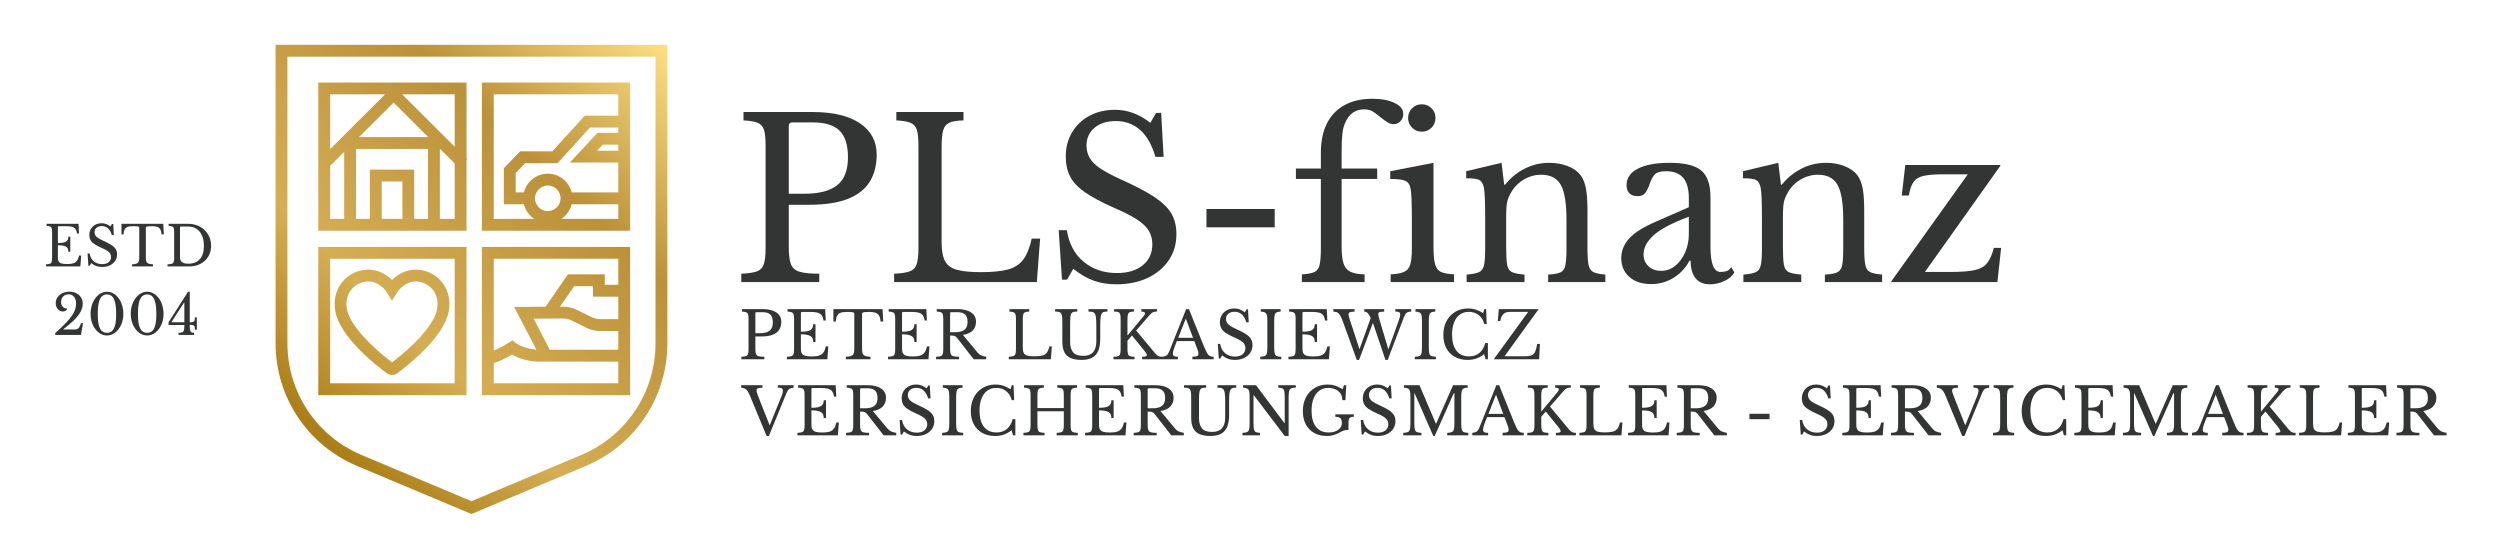 <?xml version="1.0" encoding="UTF-8" standalone="no"?>
<!DOCTYPE svg PUBLIC "-//W3C//DTD SVG 1.1//EN" "http://www.w3.org/Graphics/SVG/1.1/DTD/svg11.dtd">
<svg width="100%" height="100%" viewBox="0 0 1266 283" version="1.1" xmlns="http://www.w3.org/2000/svg" xmlns:xlink="http://www.w3.org/1999/xlink" xml:space="preserve" xmlns:serif="http://www.serif.com/" style="fill-rule:evenodd;clip-rule:evenodd;stroke-linejoin:round;stroke-miterlimit:2;">
    <g transform="matrix(1,0,0,1,-97,24)">
        <g id="PLS-Finanz" transform="matrix(1.434,0,0,1.434,359.168,-361.985)">
            <path d="M106.488,332.349C103.368,332.349 101.04,332.114 99.508,331.646C97.973,331.179 96.959,330.27 96.466,328.916C95.971,327.564 95.725,325.615 95.725,323.066L95.725,308.013L102.744,308.013C108.567,308.013 113.235,307.298 116.745,305.867C120.255,304.438 122.803,302.396 124.39,299.744C125.975,297.093 126.769,293.947 126.769,290.307C126.769,285.575 124.792,281.883 120.841,279.23C116.888,276.578 111.35,275.253 104.227,275.253L79.734,275.253L79.734,278.217C81.97,278.321 83.646,278.606 84.766,279.074C85.883,279.543 86.624,280.389 86.988,281.609C87.352,282.832 87.534,284.665 87.534,287.108L87.534,323.456C87.534,325.901 87.326,327.746 86.91,328.994C86.493,330.242 85.675,331.088 84.453,331.529C83.23,331.972 81.397,332.245 78.954,332.349L78.954,335.313L106.488,335.313L106.488,332.349ZM95.725,280.244C95.725,279.361 96.165,278.919 97.051,278.919L104.227,278.919C108.489,278.919 111.623,279.881 113.625,281.805C115.627,283.729 116.628,286.874 116.628,291.242C116.628,295.819 115.354,299.108 112.807,301.109C110.258,303.112 106.41,304.112 101.263,304.112L95.725,304.112L95.725,280.244Z" style="fill:rgb(51,52,52);fill-rule:nonzero;"/>
            <path d="M184.488,319.946L181.523,319.946C180.795,323.171 179.795,325.641 178.521,327.356C177.246,329.072 175.439,330.242 173.1,330.866C170.76,331.49 167.588,331.803 163.584,331.803C159.996,331.803 157.187,331.529 155.16,330.983C153.132,330.438 151.715,329.411 150.909,327.902C150.103,326.395 149.7,324.186 149.7,321.272L149.7,287.654C149.7,285.003 149.882,283.027 150.246,281.727C150.609,280.428 151.338,279.53 152.43,279.035C153.521,278.542 155.186,278.269 157.422,278.217L157.422,275.253L133.71,275.253L133.71,278.217C135.945,278.321 137.622,278.606 138.741,279.074C139.858,279.543 140.6,280.389 140.964,281.609C141.327,282.832 141.51,284.665 141.51,287.108L141.51,323.456C141.51,325.901 141.302,327.746 140.886,328.994C140.469,330.242 139.65,331.088 138.429,331.529C137.206,331.972 135.373,332.245 132.93,332.349L132.93,335.313L183.318,335.313L184.488,319.946Z" style="fill:rgb(51,52,52);fill-rule:nonzero;"/>
            <path d="M220.758,329.346C218.521,331.192 215.479,332.114 211.632,332.114C206.951,332.114 203.013,330.776 199.814,328.098C196.616,325.42 194.653,321.715 193.926,316.982L191.04,316.982L192.21,334.454L194.004,334.454L196.188,330.633C198.631,332.557 201.036,333.947 203.402,334.806C205.769,335.663 208.434,336.093 211.397,336.093C215.609,336.093 219.301,335.338 222.474,333.83C225.645,332.323 228.129,330.242 229.923,327.591C231.717,324.938 232.613,321.871 232.613,318.387C232.613,315.631 232.041,313.238 230.897,311.211C229.753,309.183 227.738,307.207 224.853,305.282C221.967,303.359 217.949,301.253 212.802,298.965C209.838,297.613 207.484,296.352 205.742,295.182C204,294.012 202.752,292.777 201.999,291.477C201.244,290.178 200.867,288.721 200.867,287.108C200.867,284.509 201.804,282.416 203.676,280.829C205.548,279.244 208.069,278.45 211.241,278.45C214.568,278.45 217.416,279.491 219.782,281.57C222.148,283.651 223.956,286.823 225.204,291.087L228.09,291.087L227.231,275.564L225.438,275.564L223.409,279.074C219.51,276.007 215.376,274.473 211.008,274.473C207.575,274.473 204.546,275.175 201.921,276.578C199.294,277.982 197.24,279.933 195.759,282.429C194.276,284.925 193.535,287.785 193.535,291.009C193.535,293.66 194.043,295.988 195.057,297.989C196.07,299.992 197.813,301.851 200.282,303.566C202.752,305.282 206.145,307.104 210.462,309.026C213.997,310.535 216.753,311.939 218.729,313.238C220.705,314.539 222.096,315.878 222.902,317.256C223.708,318.634 224.111,320.207 224.111,321.975C224.111,325.043 222.993,327.5 220.758,329.346Z" style="fill:rgb(51,52,52);fill-rule:nonzero;"/>
            <rect x="243.221" y="309.494" width="24.103" height="6.475" style="fill:rgb(51,52,52);"/>
            <path d="M299.068,332.582C296.885,332.531 295.208,332.22 294.038,331.646C292.868,331.075 292.061,330.087 291.62,328.683C291.178,327.278 290.957,325.303 290.957,322.755L290.957,298.887L303.515,298.887L303.515,295.221L290.957,295.221L290.957,289.137C290.957,286.537 291.047,284.456 291.229,282.896C291.411,281.337 291.736,280.062 292.205,279.074C293.557,275.903 295.793,274.316 298.913,274.316C299.9,274.316 300.758,274.486 301.486,274.823C302.214,275.162 303.229,275.877 304.528,276.969C305.672,277.904 306.596,278.567 307.298,278.957C308,279.348 308.663,279.543 309.287,279.543C310.273,279.543 311.093,279.191 311.744,278.489C312.394,277.787 312.719,276.917 312.719,275.877C312.719,274.316 311.705,273.043 309.677,272.055C307.648,271.067 305.022,270.572 301.799,270.572C297.95,270.572 294.662,271.327 291.932,272.835C289.202,274.344 287.135,276.514 285.73,279.348C284.327,282.183 283.625,285.601 283.625,289.604L283.625,295.221L274.811,295.221L274.811,298.887L283.625,298.887L283.625,323.379C283.625,325.979 283.48,327.916 283.195,329.189C282.909,330.464 282.285,331.322 281.323,331.764C280.361,332.206 278.893,332.479 276.917,332.582L276.917,335.313L299.068,335.313L299.068,332.582Z" style="fill:rgb(51,52,52);fill-rule:nonzero;"/>
            <path d="M322.7,280.79C323.636,279.854 324.104,278.711 324.104,277.358C324.104,276.007 323.636,274.862 322.7,273.927C321.765,272.99 320.62,272.522 319.269,272.522C317.915,272.522 316.772,272.99 315.836,273.927C314.9,274.862 314.433,276.007 314.433,277.358C314.433,278.711 314.9,279.854 315.836,280.79C316.772,281.727 317.915,282.194 319.269,282.194C320.62,282.194 321.765,281.727 322.7,280.79Z" style="fill:rgb(51,52,52);fill-rule:nonzero;"/>
            <path d="M330.656,332.582C328.628,332.479 327.094,332.192 326.054,331.725C325.014,331.257 324.312,330.334 323.948,328.955C323.584,327.578 323.402,325.563 323.402,322.91L323.402,293.192L308.114,296.156L308.114,298.887C310.714,298.887 312.494,299.108 313.457,299.55C314.419,299.992 315.004,300.811 315.212,302.007C315.419,302.683 315.563,304.009 315.642,305.984C315.719,307.961 315.758,310.457 315.758,313.473L315.758,323.456C315.758,325.901 315.575,327.76 315.212,329.033C314.848,330.309 314.133,331.192 313.067,331.686C312.001,332.181 310.401,332.479 308.271,332.582L308.271,335.313L330.656,335.313L330.656,332.582Z" style="fill:rgb(51,52,52);fill-rule:nonzero;"/>
            <path d="M369.968,329.346C369.707,330.62 369.122,331.465 368.213,331.881C367.303,332.297 365.859,332.557 363.884,332.66L363.884,335.313L384.086,335.313L384.086,332.66C382.214,332.505 380.822,332.22 379.913,331.803C379.002,331.387 378.417,330.529 378.158,329.229C377.897,327.93 377.768,325.874 377.768,323.066L377.768,310.04C377.768,306.713 377.585,304.101 377.222,302.201C376.857,300.304 376.233,298.757 375.35,297.561C374.309,296.209 372.802,295.143 370.826,294.362C368.849,293.582 366.665,293.192 364.273,293.192C361.205,293.192 358.332,293.869 355.655,295.221C352.976,296.573 350.649,298.471 348.674,300.914L348.362,300.914L347.426,293.192L334.946,296.156L334.946,298.652C337.233,298.652 338.768,298.848 339.548,299.237C340.328,299.628 340.874,300.524 341.186,301.929C341.342,302.604 341.459,303.892 341.537,305.789C341.615,307.688 341.654,310.171 341.654,313.238L341.654,323.612C341.654,326.213 341.51,328.137 341.225,329.385C340.938,330.633 340.328,331.451 339.392,331.842C338.456,332.231 337.025,332.505 335.102,332.66L335.102,335.313L355.538,335.313L355.538,332.66C353.561,332.505 352.105,332.22 351.17,331.803C350.233,331.387 349.648,330.529 349.415,329.229C349.181,327.93 349.063,325.874 349.063,323.066L349.063,312.614C349.063,310.951 349.103,309.639 349.181,308.676C349.259,307.714 349.401,306.908 349.609,306.258C349.817,305.607 350.104,304.945 350.468,304.269C351.56,302.137 353.093,300.46 355.069,299.237C357.046,298.017 359.177,297.404 361.466,297.404C364.689,297.404 366.977,298.588 368.33,300.953C369.682,303.32 370.357,307.44 370.357,313.316L370.357,323.612C370.357,326.161 370.228,328.072 369.968,329.346Z" style="fill:rgb(51,52,52);fill-rule:nonzero;"/>
            <path d="M391.573,301.07C391.573,302.318 391.911,303.281 392.588,303.956C393.263,304.633 394.226,304.971 395.474,304.971C396.514,304.971 397.307,304.711 397.853,304.19C398.398,303.671 398.957,302.683 399.529,301.227C400.205,299.198 400.92,297.847 401.675,297.171C402.428,296.495 403.689,296.156 405.458,296.156C408.213,296.156 410.255,296.937 411.581,298.496C412.906,300.057 413.569,302.449 413.569,305.673L413.569,308.87L402.338,313.784C397.605,315.813 394.315,317.867 392.471,319.946C390.624,322.027 389.701,324.314 389.701,326.811C389.701,329.567 390.649,331.79 392.549,333.479C394.446,335.17 397.007,336.015 400.231,336.015C403.144,336.015 405.795,335.273 408.187,333.791C410.579,332.31 412.451,330.295 413.804,327.746L414.193,327.746C414.193,330.398 414.766,332.453 415.909,333.908C417.053,335.363 418.743,336.093 420.979,336.093C422.799,336.093 424.541,335.689 426.206,334.884C427.869,334.078 429.014,333.077 429.638,331.881L428.546,330.009C428.078,330.788 427.505,331.27 426.83,331.451C426.153,331.635 425.451,331.725 424.724,331.725C422.384,331.725 421.214,328.761 421.214,322.832L421.214,305.36C421.214,300.889 420.134,297.743 417.977,295.923C415.818,294.103 412.113,293.192 406.861,293.192C401.974,293.192 398.204,293.882 395.552,295.26C392.899,296.638 391.573,298.574 391.573,301.07ZM413.569,318.387C413.569,320.727 413.127,322.885 412.244,324.86C411.358,326.837 410.188,328.409 408.733,329.579C407.277,330.749 405.64,331.335 403.819,331.335C401.947,331.335 400.438,330.788 399.296,329.696C398.151,328.604 397.58,327.2 397.58,325.484C397.58,323.197 398.75,320.974 401.09,318.815C403.43,316.658 407.589,314.461 413.569,312.225L413.569,318.387Z" style="fill:rgb(51,52,52);fill-rule:nonzero;"/>
            <path d="M432.679,298.652C434.966,298.652 436.5,298.848 437.28,299.237C438.061,299.628 438.606,300.524 438.918,301.929C439.074,302.604 439.191,303.892 439.27,305.789C439.348,307.688 439.387,310.171 439.387,313.238L439.387,323.612C439.387,326.213 439.242,328.137 438.957,329.385C438.671,330.633 438.061,331.451 437.124,331.842C436.188,332.231 434.758,332.505 432.834,332.66L432.834,335.313L453.271,335.313L453.271,332.66C451.293,332.505 449.838,332.22 448.902,331.803C447.966,331.387 447.381,330.529 447.147,329.229C446.913,327.93 446.796,325.874 446.796,323.066L446.796,312.614C446.796,310.951 446.835,309.639 446.913,308.676C446.991,307.714 447.134,306.908 447.342,306.258C447.55,305.607 447.836,304.945 448.2,304.269C449.292,302.137 450.825,300.46 452.802,299.237C454.778,298.017 456.909,297.404 459.198,297.404C462.422,297.404 464.709,298.588 466.062,300.953C467.414,303.32 468.09,307.44 468.09,313.316L468.09,323.612C468.09,326.161 467.96,328.072 467.7,329.346C467.439,330.62 466.854,331.465 465.945,331.881C465.035,332.297 463.592,332.557 461.616,332.66L461.616,335.313L481.818,335.313L481.818,332.66C479.946,332.505 478.555,332.22 477.646,331.803C476.734,331.387 476.149,330.529 475.891,329.229C475.63,327.93 475.5,325.874 475.5,323.066L475.5,310.04C475.5,306.713 475.317,304.101 474.954,302.201C474.59,300.304 473.966,298.757 473.082,297.561C472.041,296.209 470.534,295.143 468.559,294.362C466.581,293.582 464.397,293.192 462.006,293.192C458.937,293.192 456.064,293.869 453.388,295.221C450.708,296.573 448.382,298.471 446.406,300.914L446.095,300.914L445.158,293.192L432.679,296.156L432.679,298.652Z" style="fill:rgb(51,52,52);fill-rule:nonzero;"/>
            <path d="M523.859,323.223L521.285,323.223C520.661,325.615 519.854,327.422 518.867,328.644C517.879,329.866 516.397,330.685 514.422,331.101C512.444,331.518 509.663,331.725 506.075,331.725L496.949,331.725L523.548,294.284L523.548,293.973L490.008,293.973L488.76,304.736L491.256,304.736C491.618,302.604 492.178,301.006 492.933,299.939C493.686,298.874 494.883,298.159 496.521,297.795C498.158,297.432 500.459,297.248 503.424,297.248L512.081,297.248L485.094,335.001L485.094,335.313L522.533,335.313L523.859,323.223Z" style="fill:rgb(51,52,52);fill-rule:nonzero;"/>
        </g>
        <g id="Peter-Lukasiewicz" serif:id="Peter Lukasiewicz" transform="matrix(1.434,0,0,1.434,242.978,-395.812)">
            <path d="M167.021,378.1C168.739,378.1 170.115,377.889 171.15,377.467C172.186,377.045 172.937,376.443 173.404,375.661C173.872,374.88 174.105,373.952 174.105,372.878C174.105,371.483 173.522,370.395 172.357,369.612C171.192,368.83 169.56,368.439 167.459,368.439L160.236,368.439L160.236,369.313C160.896,369.345 161.391,369.429 161.72,369.566C162.05,369.704 162.269,369.954 162.376,370.313C162.482,370.675 162.537,371.215 162.537,371.936L162.537,382.653C162.537,383.374 162.476,383.918 162.353,384.286C162.229,384.654 161.988,384.904 161.628,385.034C161.268,385.164 160.728,385.245 160.007,385.275L160.007,386.149L168.126,386.149L168.126,385.275C167.206,385.275 166.52,385.206 166.067,385.068C165.614,384.931 165.315,384.662 165.17,384.264C165.024,383.865 164.952,383.29 164.952,382.538L164.952,378.1L167.021,378.1ZM164.952,369.911C164.952,369.65 165.082,369.521 165.343,369.521L167.459,369.521C168.716,369.521 169.64,369.805 170.23,370.371C170.82,370.938 171.115,371.866 171.115,373.154C171.115,374.504 170.74,375.474 169.988,376.063C169.237,376.654 168.103,376.949 166.585,376.949L164.952,376.949L164.952,369.911Z" style="fill:rgb(51,52,52);fill-rule:nonzero;"/>
            <path d="M190.712,381.618L189.838,381.618C189.639,382.523 189.354,383.232 188.987,383.746C188.619,384.26 188.108,384.624 187.457,384.839C186.806,385.054 185.936,385.16 184.847,385.16C183.881,385.16 183.122,385.08 182.57,384.919C182.018,384.758 181.623,384.486 181.386,384.103C181.147,383.72 181.029,383.198 181.029,382.538L181.029,377.341C181.888,377.341 182.601,377.397 183.168,377.513C183.735,377.628 184.18,377.797 184.502,378.019C184.824,378.241 185.05,378.521 185.181,378.858C185.311,379.196 185.376,379.595 185.376,380.055L186.181,380.055L186.181,373.775L185.376,373.775C185.376,374.235 185.303,374.635 185.157,374.972C185.012,375.309 184.773,375.585 184.444,375.8C184.114,376.015 183.67,376.171 183.11,376.271C182.551,376.371 181.856,376.421 181.029,376.421L181.029,369.819C181.029,369.697 181.063,369.601 181.133,369.532C181.201,369.463 181.297,369.429 181.42,369.429L184.341,369.429C185.384,369.429 186.227,369.513 186.871,369.682C187.515,369.851 188.001,370.157 188.331,370.602C188.661,371.046 188.887,371.675 189.01,372.487L189.814,372.487L189.607,368.439L176.313,368.439L176.313,369.313C176.973,369.345 177.468,369.429 177.797,369.566C178.127,369.704 178.346,369.954 178.453,370.313C178.56,370.675 178.614,371.215 178.614,371.936L178.614,382.653C178.614,383.374 178.553,383.918 178.43,384.286C178.307,384.654 178.065,384.904 177.705,385.034C177.345,385.164 176.805,385.245 176.084,385.275L176.084,386.149L190.367,386.149L190.712,381.618Z" style="fill:rgb(51,52,52);fill-rule:nonzero;"/>
            <path d="M199.682,384.045C199.544,384.451 199.264,384.75 198.842,384.942C198.42,385.134 197.772,385.245 196.898,385.275L196.898,386.149L205.593,386.149L205.593,385.275C204.733,385.245 204.09,385.134 203.66,384.942C203.231,384.75 202.951,384.451 202.821,384.045C202.69,383.639 202.625,383.105 202.625,382.446L202.625,370.142C202.625,369.957 202.683,369.815 202.798,369.716C202.913,369.616 203.158,369.543 203.534,369.497C203.909,369.451 204.473,369.429 205.225,369.429C206.113,369.429 206.834,369.528 207.387,369.728C207.938,369.927 208.356,370.271 208.64,370.763C208.924,371.253 209.096,371.943 209.157,372.832L210.101,372.832L209.87,368.439L192.506,368.439L192.506,372.832L193.356,372.832C193.387,372.02 193.514,371.384 193.736,370.924C193.958,370.464 194.261,370.126 194.645,369.911C195.027,369.697 195.473,369.562 195.979,369.509C196.484,369.455 197.036,369.429 197.635,369.429C198.294,369.429 198.78,369.451 199.095,369.497C199.409,369.543 199.62,369.616 199.728,369.716C199.835,369.815 199.889,369.957 199.889,370.142L199.889,382.446C199.889,383.105 199.819,383.639 199.682,384.045Z" style="fill:rgb(51,52,52);fill-rule:nonzero;"/>
            <path d="M214.148,384.286C214.025,384.654 213.784,384.904 213.424,385.034C213.063,385.164 212.523,385.245 211.803,385.275L211.803,386.149L226.086,386.149L226.431,381.618L225.557,381.618C225.357,382.523 225.073,383.232 224.706,383.746C224.338,384.26 223.827,384.624 223.176,384.839C222.524,385.054 221.654,385.16 220.565,385.16C219.6,385.16 218.841,385.08 218.289,384.919C217.736,384.758 217.342,384.486 217.104,384.103C216.866,383.72 216.748,383.198 216.748,382.538L216.748,377.341C217.606,377.341 218.319,377.397 218.887,377.513C219.454,377.628 219.898,377.797 220.221,378.019C220.543,378.241 220.769,378.521 220.899,378.858C221.029,379.196 221.095,379.595 221.095,380.055L221.899,380.055L221.899,373.775L221.095,373.775C221.095,374.235 221.021,374.635 220.876,374.972C220.73,375.309 220.492,375.585 220.163,375.8C219.833,376.015 219.389,376.171 218.829,376.271C218.27,376.371 217.575,376.421 216.748,376.421L216.748,369.819C216.748,369.697 216.782,369.601 216.852,369.532C216.92,369.463 217.016,369.429 217.139,369.429L220.06,369.429C221.103,369.429 221.945,369.513 222.59,369.682C223.233,369.851 223.72,370.157 224.05,370.602C224.38,371.046 224.605,371.675 224.729,372.487L225.533,372.487L225.326,368.439L212.032,368.439L212.032,369.313C212.691,369.345 213.187,369.429 213.516,369.566C213.846,369.704 214.064,369.954 214.172,370.313C214.278,370.675 214.333,371.215 214.333,371.936L214.333,382.653C214.333,383.374 214.271,383.918 214.148,384.286Z" style="fill:rgb(51,52,52);fill-rule:nonzero;"/>
            <path d="M234.883,377.823C235.182,377.869 235.446,377.977 235.676,378.146C235.906,378.314 236.151,378.575 236.412,378.928L242.047,386.149L246.486,386.149L246.486,385.275C245.812,385.168 245.222,385.003 244.715,384.781C244.209,384.559 243.749,384.194 243.335,383.688L238.252,377.57C239.862,377.294 241.035,376.746 241.771,375.926C242.507,375.105 242.875,374.09 242.875,372.878C242.875,371.483 242.292,370.395 241.127,369.612C239.962,368.83 238.329,368.439 236.229,368.439L229.006,368.439L229.006,369.313C229.665,369.345 230.16,369.429 230.489,369.566C230.819,369.704 231.038,369.954 231.146,370.313C231.252,370.675 231.307,371.215 231.307,371.936L231.307,382.653C231.307,383.374 231.245,383.918 231.122,384.286C230.999,384.654 230.758,384.904 230.397,385.034C230.037,385.164 229.497,385.245 228.776,385.275L228.776,386.149L236.896,386.149L236.896,385.275C235.976,385.275 235.289,385.206 234.837,385.068C234.384,384.931 234.085,384.662 233.939,384.264C233.794,383.865 233.722,383.29 233.722,382.538L233.722,377.755C234.196,377.755 234.584,377.777 234.883,377.823ZM233.722,369.911C233.722,369.65 233.852,369.521 234.112,369.521L236.229,369.521C237.485,369.521 238.409,369.793 239,370.337C239.59,370.882 239.885,371.767 239.885,372.993C239.885,374.267 239.51,375.187 238.758,375.753C238.007,376.321 236.872,376.604 235.354,376.604L233.722,376.604L233.722,369.911Z" style="fill:rgb(51,52,52);fill-rule:nonzero;"/>
            <path d="M269.647,381.618L268.773,381.618C268.559,382.569 268.264,383.298 267.888,383.804C267.512,384.31 266.979,384.654 266.289,384.839C265.6,385.022 264.664,385.114 263.483,385.114C262.425,385.114 261.598,385.034 260.999,384.873C260.401,384.712 259.983,384.409 259.746,383.965C259.508,383.52 259.39,382.868 259.39,382.01L259.39,372.097C259.39,371.314 259.442,370.731 259.55,370.349C259.657,369.965 259.872,369.701 260.194,369.555C260.517,369.409 261.007,369.329 261.666,369.313L261.666,368.439L254.674,368.439L254.674,369.313C255.333,369.345 255.828,369.429 256.157,369.566C256.487,369.704 256.706,369.954 256.813,370.313C256.92,370.675 256.975,371.215 256.975,371.936L256.975,382.653C256.975,383.374 256.913,383.918 256.79,384.286C256.667,384.654 256.426,384.904 256.065,385.034C255.705,385.164 255.165,385.245 254.444,385.275L254.444,386.149L269.302,386.149L269.647,381.618Z" style="fill:rgb(51,52,52);fill-rule:nonzero;"/>
            <path d="M274.098,383.711C274.596,384.662 275.347,385.345 276.352,385.759C277.355,386.173 278.609,386.38 280.112,386.38C281.722,386.38 283.01,386.104 283.976,385.552C284.941,384.999 285.644,384.176 286.08,383.079C286.518,381.982 286.736,380.63 286.736,379.02L286.736,374.373C286.736,373.101 286.774,372.123 286.851,371.44C286.928,370.759 287.081,370.257 287.311,369.935C287.495,369.674 287.748,369.505 288.07,369.429C288.392,369.352 288.79,369.313 289.266,369.313L289.266,368.439L282.596,368.439L282.596,369.313C283.071,369.313 283.474,369.341 283.804,369.394C284.133,369.448 284.397,369.574 284.597,369.773C284.903,370.064 285.106,370.563 285.206,371.269C285.306,371.974 285.355,373.009 285.355,374.373L285.355,379.916C285.355,381.558 284.973,382.807 284.206,383.665C283.439,384.524 282.289,384.953 280.756,384.953C279.038,384.953 277.835,384.528 277.145,383.677C276.455,382.826 276.11,381.618 276.11,380.055L276.11,373.799C276.11,372.664 276.145,371.794 276.214,371.187C276.282,370.582 276.416,370.142 276.616,369.865C276.8,369.62 277.053,369.467 277.375,369.405C277.697,369.345 278.118,369.313 278.64,369.313L278.64,368.439L270.797,368.439L270.797,369.313C271.318,369.313 271.736,369.348 272.051,369.417C272.364,369.486 272.614,369.62 272.798,369.819C272.981,370.003 273.112,370.265 273.188,370.602C273.266,370.938 273.312,371.364 273.327,371.878C273.342,372.392 273.35,373.032 273.35,373.799L273.35,379.87C273.35,381.48 273.599,382.761 274.098,383.711Z" style="fill:rgb(51,52,52);fill-rule:nonzero;"/>
            <path d="M320.96,385.022C320.652,385.176 320.093,385.252 319.28,385.252L319.28,386.149L326.778,386.149L326.778,385.252C326.38,385.252 326.039,385.21 325.755,385.126C325.472,385.042 325.207,384.873 324.962,384.62C324.716,384.367 324.463,383.983 324.202,383.47C323.941,382.956 323.635,382.271 323.282,381.411L318.062,368.439L317.072,368.439L311.093,383.412C310.832,384.072 310.525,384.528 310.173,384.781C309.819,385.034 309.291,385.199 308.586,385.275C308.019,385.275 307.566,385.187 307.229,385.011C306.892,384.835 306.531,384.524 306.148,384.079L299.432,376.007L303.756,371.016C304.186,370.51 304.55,370.134 304.849,369.889C305.147,369.644 305.446,369.482 305.746,369.405C306.045,369.329 306.394,369.29 306.792,369.29L306.792,368.439L301.249,368.439L301.249,369.313C301.693,369.313 302.023,369.367 302.238,369.475C302.453,369.582 302.561,369.743 302.561,369.957C302.561,370.172 302.406,370.472 302.101,370.854L296.351,377.777L296.351,372.097C296.351,371.284 296.411,370.679 296.534,370.279C296.656,369.881 296.883,369.62 297.213,369.497C297.542,369.375 298.014,369.313 298.627,369.313L298.627,368.439L291.635,368.439L291.635,369.313C292.248,369.313 292.72,369.367 293.05,369.475C293.379,369.582 293.609,369.823 293.739,370.199C293.87,370.575 293.936,371.153 293.936,371.936L293.936,382.653C293.936,383.374 293.874,383.923 293.751,384.298C293.628,384.674 293.387,384.931 293.026,385.068C292.666,385.206 292.126,385.275 291.405,385.275L291.405,386.149L298.857,386.149L298.857,385.275C298.151,385.275 297.619,385.206 297.259,385.068C296.898,384.931 296.656,384.662 296.534,384.264C296.411,383.865 296.351,383.274 296.351,382.492L296.351,379.595L297.937,377.755L302.422,383.274C302.698,383.612 302.897,383.896 303.021,384.125C303.143,384.355 303.204,384.532 303.204,384.654C303.204,384.869 303.073,385.026 302.813,385.126C302.552,385.226 302.123,385.275 301.525,385.275L301.525,386.149L314.175,386.149L314.175,385.275C313.546,385.275 313.09,385.195 312.806,385.034C312.522,384.873 312.381,384.578 312.381,384.148C312.381,383.842 312.487,383.344 312.702,382.653C312.917,381.964 313.285,380.99 313.807,379.732L319.947,379.732L320.891,382.217C321.105,382.738 321.247,383.133 321.316,383.401C321.385,383.669 321.42,383.957 321.42,384.264C321.42,384.616 321.267,384.869 320.96,385.022ZM314.267,378.582L316.958,371.798L319.511,378.582L314.267,378.582Z" style="fill:rgb(51,52,52);fill-rule:nonzero;"/>
            <path d="M334.253,386.38C335.495,386.38 336.584,386.157 337.519,385.713C338.454,385.268 339.187,384.654 339.716,383.872C340.244,383.091 340.509,382.186 340.509,381.158C340.509,380.346 340.34,379.641 340.003,379.042C339.666,378.444 339.071,377.862 338.221,377.294C337.369,376.728 336.185,376.106 334.667,375.432C333.793,375.033 333.099,374.661 332.586,374.315C332.071,373.971 331.703,373.606 331.481,373.224C331.259,372.84 331.148,372.411 331.148,371.936C331.148,371.169 331.424,370.552 331.976,370.084C332.528,369.616 333.271,369.383 334.207,369.383C335.188,369.383 336.027,369.689 336.726,370.303C337.423,370.916 337.956,371.852 338.324,373.108L339.175,373.108L338.922,368.531L338.393,368.531L337.795,369.566C336.645,368.662 335.426,368.209 334.138,368.209C333.126,368.209 332.232,368.416 331.459,368.83C330.684,369.244 330.078,369.819 329.642,370.556C329.204,371.291 328.986,372.135 328.986,373.085C328.986,373.867 329.136,374.554 329.435,375.144C329.733,375.734 330.247,376.282 330.976,376.788C331.703,377.294 332.704,377.831 333.977,378.398C335.02,378.844 335.832,379.257 336.415,379.641C336.998,380.023 337.407,380.419 337.646,380.825C337.883,381.231 338.002,381.695 338.002,382.217C338.002,383.121 337.672,383.846 337.013,384.39C336.354,384.935 335.457,385.206 334.322,385.206C332.942,385.206 331.78,384.812 330.838,384.021C329.895,383.232 329.315,382.14 329.101,380.744L328.25,380.744L328.595,385.896L329.124,385.896L329.768,384.77C330.488,385.337 331.197,385.747 331.896,386C332.593,386.253 333.379,386.38 334.253,386.38Z" style="fill:rgb(51,52,52);fill-rule:nonzero;"/>
            <path d="M348.341,384.045C348.226,383.562 348.169,382.814 348.169,381.803L348.169,372.786C348.169,371.852 348.222,371.139 348.329,370.647C348.437,370.157 348.651,369.815 348.974,369.624C349.296,369.433 349.786,369.329 350.445,369.313L350.445,368.439L343.453,368.439L343.453,369.313C344.112,369.345 344.607,369.455 344.937,369.646C345.267,369.839 345.485,370.164 345.593,370.624C345.699,371.084 345.754,371.751 345.754,372.625L345.754,381.964C345.754,382.914 345.692,383.619 345.569,384.079C345.446,384.539 345.205,384.847 344.845,384.999C344.484,385.153 343.944,385.245 343.224,385.275L343.224,386.149L350.676,386.149L350.676,385.275C349.954,385.245 349.414,385.153 349.054,384.999C348.693,384.847 348.456,384.528 348.341,384.045Z" style="fill:rgb(51,52,52);fill-rule:nonzero;"/>
            <path d="M366.108,383.746C365.74,384.26 365.229,384.624 364.578,384.839C363.927,385.054 363.057,385.16 361.968,385.16C361.002,385.16 360.243,385.08 359.691,384.919C359.139,384.758 358.744,384.486 358.507,384.103C358.269,383.72 358.15,383.198 358.15,382.538L358.15,377.341C359.009,377.341 359.722,377.397 360.289,377.513C360.856,377.628 361.301,377.797 361.623,378.019C361.945,378.241 362.171,378.521 362.302,378.858C362.432,379.196 362.497,379.595 362.497,380.055L363.302,380.055L363.302,373.775L362.497,373.775C362.497,374.235 362.424,374.635 362.278,374.972C362.133,375.309 361.895,375.585 361.565,375.8C361.235,376.015 360.791,376.171 360.231,376.271C359.672,376.371 358.978,376.421 358.15,376.421L358.15,369.819C358.15,369.697 358.185,369.601 358.254,369.532C358.322,369.463 358.418,369.429 358.541,369.429L361.462,369.429C362.505,369.429 363.348,369.513 363.992,369.682C364.636,369.851 365.122,370.157 365.452,370.602C365.782,371.046 366.008,371.675 366.131,372.487L366.936,372.487L366.729,368.439L353.435,368.439L353.435,369.313C354.094,369.345 354.589,369.429 354.918,369.566C355.248,369.704 355.467,369.954 355.574,370.313C355.681,370.675 355.735,371.215 355.735,371.936L355.735,382.653C355.735,383.374 355.674,383.918 355.551,384.286C355.428,384.654 355.187,384.904 354.826,385.034C354.466,385.164 353.926,385.245 353.205,385.275L353.205,386.149L367.488,386.149L367.833,381.618L366.959,381.618C366.76,382.523 366.476,383.232 366.108,383.746Z" style="fill:rgb(51,52,52);fill-rule:nonzero;"/>
            <path d="M394.938,369.75C395.298,369.459 395.831,369.313 396.537,369.313L396.537,368.439L390.947,368.439L390.947,369.313C391.576,369.313 392.021,369.387 392.281,369.532C392.542,369.678 392.673,369.95 392.673,370.349C392.673,370.609 392.627,370.916 392.535,371.269C392.442,371.621 392.289,372.097 392.074,372.694L388.486,382.677L385.404,372.35C385.251,371.844 385.132,371.426 385.048,371.096C384.964,370.767 384.922,370.486 384.922,370.257C384.922,369.904 385.048,369.662 385.301,369.532C385.554,369.401 386.125,369.336 387.015,369.336L387.015,368.439L379.977,368.439L379.977,369.336C380.268,369.336 380.532,369.401 380.771,369.532C381.008,369.662 381.245,369.889 381.483,370.21C381.721,370.532 381.978,370.992 382.254,371.591L378.298,382.607L374.802,371.958C374.694,371.605 374.606,371.3 374.537,371.038C374.468,370.778 374.434,370.548 374.434,370.349C374.434,369.95 374.591,369.682 374.905,369.543C375.22,369.405 375.768,369.336 376.55,369.336L376.55,368.439L369.052,368.439L369.052,369.336C369.681,369.336 370.183,369.451 370.559,369.682C370.934,369.911 371.271,370.303 371.57,370.854C371.869,371.406 372.194,372.181 372.548,373.178L377.332,386.38L378.137,386.38L383.036,373.292L387.452,386.38L388.257,386.38L394.029,371.177C394.274,370.518 394.578,370.042 394.938,369.75Z" style="fill:rgb(51,52,52);fill-rule:nonzero;"/>
            <path d="M402.942,384.045C402.827,383.562 402.771,382.814 402.771,381.803L402.771,372.786C402.771,371.852 402.823,371.139 402.931,370.647C403.038,370.157 403.253,369.815 403.575,369.624C403.897,369.433 404.388,369.329 405.047,369.313L405.047,368.439L398.055,368.439L398.055,369.313C398.714,369.345 399.209,369.455 399.538,369.646C399.868,369.839 400.087,370.164 400.194,370.624C400.301,371.084 400.355,371.751 400.355,372.625L400.355,381.964C400.355,382.914 400.294,383.619 400.171,384.079C400.048,384.539 399.807,384.847 399.446,384.999C399.086,385.153 398.546,385.245 397.825,385.275L397.825,386.149L405.277,386.149L405.277,385.275C404.556,385.245 404.016,385.153 403.655,384.999C403.295,384.847 403.058,384.528 402.942,384.045Z" style="fill:rgb(51,52,52);fill-rule:nonzero;"/>
            <path d="M413.729,370.371C414.61,369.728 415.673,369.405 416.915,369.405C418.279,369.405 419.444,369.793 420.41,370.567C421.377,371.342 422.028,372.396 422.365,373.729L423.217,373.729L423.01,368.439L422.365,368.439L421.951,369.865C421.016,369.283 420.138,368.861 419.318,368.601C418.498,368.34 417.628,368.209 416.708,368.209C415.404,368.209 414.212,368.436 413.131,368.888C412.05,369.341 411.118,369.984 410.337,370.82C409.555,371.656 408.952,372.645 408.531,373.787C408.109,374.93 407.898,376.198 407.898,377.594C407.898,379.388 408.251,380.939 408.957,382.251C409.662,383.562 410.654,384.578 411.935,385.299C413.215,386.02 414.722,386.38 416.454,386.38C418.739,386.38 420.687,385.697 422.297,384.332L422.825,386.149L423.631,386.149L423.631,380.423L422.688,380.423C422.273,381.972 421.584,383.145 420.617,383.941C419.651,384.739 418.44,385.138 416.983,385.138C415.052,385.138 413.568,384.471 412.533,383.137C411.498,381.803 410.98,379.909 410.98,377.455C410.98,375.784 411.218,374.347 411.693,373.143C412.169,371.939 412.847,371.016 413.729,370.371Z" style="fill:rgb(51,52,52);fill-rule:nonzero;"/>
            <path d="M440.535,382.94C440.352,383.516 440.105,383.957 439.8,384.264C439.492,384.57 439.086,384.785 438.58,384.907C438.074,385.03 437.431,385.092 436.648,385.092L429.519,385.092L441.501,368.531L441.501,368.439L427.494,368.439L427.149,372.672L428,372.672C428.215,371.476 428.595,370.632 429.139,370.142C429.683,369.65 430.492,369.405 431.565,369.405L437.867,369.405L425.77,386.058L425.77,386.149L441.731,386.149L442.008,380.744L441.019,380.744C440.88,381.634 440.72,382.366 440.535,382.94Z" style="fill:rgb(51,52,52);fill-rule:nonzero;"/>
        </g>
        <g id="Versicherungsmakler-" transform="matrix(1.434,0,0,1.434,472.35,-411.316)">
            <path d="M12.926,406.989C13.601,406.989 14.068,407.073 14.329,407.242C14.59,407.411 14.72,407.702 14.72,408.116C14.72,408.285 14.7,408.469 14.662,408.668C14.624,408.867 14.559,409.098 14.467,409.358C14.375,409.619 14.252,409.941 14.099,410.324L10.051,420.307L5.957,409.956C5.758,409.42 5.615,409.01 5.531,408.726C5.447,408.442 5.405,408.193 5.405,407.979C5.405,407.656 5.543,407.415 5.818,407.254C6.095,407.093 6.654,407.012 7.498,407.012L7.498,406.115L0,406.115L0,407.012C0.536,407.043 0.98,407.154 1.334,407.346C1.687,407.538 1.993,407.825 2.254,408.208C2.515,408.592 2.775,409.098 3.036,409.727L8.97,424.056L9.774,424.056L16.008,408.853C16.269,408.208 16.575,407.756 16.928,407.495C17.28,407.234 17.81,407.066 18.515,406.989L18.515,406.115L12.926,406.115L12.926,406.989Z" style="fill:rgb(51,52,52);fill-rule:nonzero;"/>
            <path d="M32.752,421.422C32.384,421.936 31.873,422.3 31.222,422.515C30.57,422.729 29.7,422.836 28.611,422.836C27.646,422.836 26.887,422.756 26.335,422.595C25.782,422.434 25.388,422.162 25.15,421.778C24.912,421.396 24.794,420.874 24.794,420.214L24.794,415.017C25.652,415.017 26.365,415.073 26.933,415.188C27.5,415.304 27.944,415.473 28.267,415.694C28.589,415.917 28.814,416.197 28.945,416.534C29.075,416.872 29.141,417.271 29.141,417.73L29.945,417.73L29.945,411.451L29.141,411.451C29.141,411.911 29.067,412.311 28.922,412.647C28.776,412.984 28.538,413.261 28.209,413.476C27.879,413.69 27.435,413.847 26.875,413.946C26.315,414.047 25.621,414.097 24.794,414.097L24.794,407.495C24.794,407.373 24.828,407.276 24.897,407.208C24.966,407.139 25.062,407.104 25.185,407.104L28.105,407.104C29.148,407.104 29.991,407.188 30.636,407.357C31.279,407.526 31.766,407.833 32.096,408.277C32.426,408.722 32.651,409.351 32.774,410.163L33.579,410.163L33.372,406.115L20.078,406.115L20.078,406.989C20.737,407.021 21.232,407.104 21.562,407.242C21.892,407.38 22.11,407.63 22.218,407.989C22.324,408.351 22.379,408.891 22.379,409.611L22.379,420.329C22.379,421.05 22.317,421.594 22.194,421.962C22.071,422.33 21.83,422.58 21.47,422.71C21.109,422.84 20.569,422.921 19.849,422.951L19.849,423.825L34.132,423.825L34.477,419.294L33.603,419.294C33.403,420.199 33.119,420.908 32.752,421.422Z" style="fill:rgb(51,52,52);fill-rule:nonzero;"/>
            <path d="M51.589,421.364L46.506,415.246C48.116,414.97 49.289,414.422 50.025,413.602C50.761,412.781 51.129,411.766 51.129,410.554C51.129,409.159 50.546,408.07 49.381,407.288C48.216,406.506 46.583,406.115 44.482,406.115L37.26,406.115L37.26,406.989C37.919,407.021 38.414,407.104 38.743,407.242C39.073,407.38 39.292,407.63 39.399,407.989C39.506,408.351 39.561,408.891 39.561,409.611L39.561,420.329C39.561,421.05 39.499,421.594 39.376,421.962C39.253,422.33 39.012,422.58 38.651,422.71C38.291,422.84 37.751,422.921 37.03,422.951L37.03,423.825L45.149,423.825L45.149,422.951C44.229,422.951 43.543,422.882 43.091,422.744C42.638,422.606 42.339,422.338 42.193,421.939C42.048,421.541 41.976,420.966 41.976,420.214L41.976,415.431C42.45,415.431 42.838,415.453 43.137,415.499C43.436,415.545 43.7,415.652 43.93,415.821C44.16,415.99 44.405,416.251 44.666,416.604L50.301,423.825L54.74,423.825L54.74,422.951C54.065,422.844 53.476,422.679 52.969,422.457C52.463,422.234 52.003,421.87 51.589,421.364ZM43.608,414.28L41.976,414.28L41.976,407.587C41.976,407.326 42.105,407.196 42.366,407.196L44.482,407.196C45.739,407.196 46.663,407.469 47.254,408.013C47.844,408.558 48.139,409.442 48.139,410.669C48.139,411.942 47.764,412.862 47.012,413.429C46.261,413.997 45.126,414.28 43.608,414.28Z" style="fill:rgb(51,52,52);fill-rule:nonzero;"/>
            <path d="M65.906,414.97C65.055,414.403 63.87,413.782 62.353,413.107C61.479,412.709 60.784,412.337 60.271,411.991C59.757,411.646 59.389,411.282 59.167,410.899C58.944,410.516 58.834,410.087 58.834,409.611C58.834,408.845 59.109,408.228 59.661,407.76C60.214,407.292 60.957,407.059 61.893,407.059C62.874,407.059 63.713,407.365 64.411,407.979C65.108,408.592 65.642,409.527 66.01,410.784L66.86,410.784L66.607,406.207L66.078,406.207L65.48,407.242C64.33,406.338 63.111,405.885 61.823,405.885C60.812,405.885 59.918,406.092 59.145,406.506C58.369,406.92 57.764,407.495 57.327,408.231C56.89,408.967 56.672,409.811 56.672,410.761C56.672,411.543 56.821,412.229 57.12,412.819C57.419,413.41 57.933,413.958 58.661,414.464C59.389,414.97 60.39,415.507 61.662,416.074C62.705,416.52 63.518,416.933 64.101,417.316C64.684,417.699 65.093,418.095 65.331,418.501C65.568,418.907 65.688,419.371 65.688,419.893C65.688,420.797 65.357,421.521 64.698,422.065C64.039,422.61 63.143,422.882 62.008,422.882C60.628,422.882 59.466,422.487 58.523,421.697C57.58,420.908 57.001,419.815 56.786,418.42L55.936,418.42L56.28,423.572L56.81,423.572L57.453,422.445C58.174,423.013 58.883,423.423 59.581,423.676C60.278,423.929 61.064,424.056 61.938,424.056C63.181,424.056 64.27,423.833 65.204,423.389C66.14,422.943 66.872,422.33 67.401,421.548C67.93,420.767 68.194,419.861 68.194,418.834C68.194,418.021 68.025,417.316 67.688,416.718C67.352,416.12 66.757,415.538 65.906,414.97Z" style="fill:rgb(51,52,52);fill-rule:nonzero;"/>
            <path d="M76.071,421.721C75.956,421.237 75.899,420.49 75.899,419.479L75.899,410.462C75.899,409.527 75.952,408.814 76.06,408.323C76.167,407.833 76.382,407.491 76.704,407.3C77.026,407.108 77.517,407.005 78.176,406.989L78.176,406.115L71.184,406.115L71.184,406.989C71.843,407.021 72.338,407.131 72.667,407.322C72.997,407.515 73.216,407.84 73.323,408.3C73.43,408.76 73.484,409.427 73.484,410.301L73.484,419.64C73.484,420.59 73.423,421.295 73.3,421.755C73.177,422.215 72.936,422.522 72.575,422.675C72.215,422.829 71.675,422.921 70.954,422.951L70.954,423.825L78.406,423.825L78.406,422.951C77.685,422.921 77.145,422.829 76.784,422.675C76.424,422.522 76.187,422.204 76.071,421.721Z" style="fill:rgb(51,52,52);fill-rule:nonzero;"/>
            <path d="M93.793,421.617C92.827,422.415 91.616,422.813 90.159,422.813C88.228,422.813 86.744,422.146 85.709,420.813C84.674,419.479 84.156,417.585 84.156,415.131C84.156,413.46 84.394,412.022 84.869,410.818C85.345,409.615 86.022,408.691 86.905,408.047C87.786,407.403 88.849,407.081 90.091,407.081C91.455,407.081 92.62,407.469 93.586,408.243C94.553,409.018 95.204,410.071 95.541,411.405L96.393,411.405L96.186,406.115L95.541,406.115L95.127,407.541C94.191,406.959 93.313,406.537 92.494,406.276C91.674,406.016 90.804,405.885 89.884,405.885C88.58,405.885 87.388,406.111 86.307,406.563C85.226,407.017 84.294,407.66 83.513,408.496C82.73,409.332 82.128,410.32 81.707,411.463C81.285,412.605 81.074,413.874 81.074,415.27C81.074,417.063 81.427,418.615 82.133,419.927C82.838,421.237 83.83,422.254 85.11,422.975C86.391,423.695 87.897,424.056 89.63,424.056C91.915,424.056 93.862,423.373 95.473,422.008L96.001,423.825L96.807,423.825L96.807,418.099L95.863,418.099C95.449,419.647 94.76,420.82 93.793,421.617Z" style="fill:rgb(51,52,52);fill-rule:nonzero;"/>
            <path d="M116.506,421.928C116.391,421.537 116.333,420.95 116.333,420.168L116.333,409.772C116.333,408.99 116.387,408.407 116.494,408.024C116.602,407.641 116.816,407.377 117.138,407.23C117.46,407.085 117.95,407.005 118.61,406.989L118.61,406.115L111.618,406.115L111.618,406.989C112.277,407.021 112.771,407.104 113.102,407.242C113.431,407.38 113.649,407.63 113.757,407.989C113.864,408.351 113.918,408.891 113.918,409.611L113.918,414.188L104.604,414.188L104.604,409.772C104.604,408.99 104.656,408.407 104.764,408.024C104.871,407.641 105.086,407.377 105.408,407.23C105.73,407.085 106.221,407.005 106.88,406.989L106.88,406.115L99.888,406.115L99.888,406.989C100.547,407.021 101.042,407.104 101.371,407.242C101.701,407.38 101.92,407.63 102.027,407.989C102.134,408.351 102.188,408.891 102.188,409.611L102.188,420.329C102.188,421.05 102.127,421.594 102.004,421.962C101.881,422.33 101.64,422.58 101.279,422.71C100.919,422.84 100.379,422.921 99.658,422.951L99.658,423.825L107.11,423.825L107.11,422.951C106.389,422.921 105.849,422.84 105.488,422.71C105.128,422.58 104.891,422.318 104.775,421.928C104.66,421.537 104.604,420.95 104.604,420.168L104.604,415.338L113.918,415.338L113.918,420.329C113.918,421.05 113.856,421.594 113.734,421.962C113.611,422.33 113.37,422.58 113.01,422.71C112.649,422.84 112.108,422.921 111.388,422.951L111.388,423.825L118.84,423.825L118.84,422.951C118.119,422.921 117.579,422.84 117.219,422.71C116.858,422.58 116.62,422.318 116.506,421.928Z" style="fill:rgb(51,52,52);fill-rule:nonzero;"/>
            <path d="M134.319,421.422C133.951,421.936 133.44,422.3 132.789,422.515C132.138,422.729 131.268,422.836 130.179,422.836C129.213,422.836 128.454,422.756 127.902,422.595C127.35,422.434 126.955,422.162 126.718,421.778C126.479,421.396 126.361,420.874 126.361,420.214L126.361,415.017C127.22,415.017 127.933,415.073 128.5,415.188C129.067,415.304 129.512,415.473 129.834,415.694C130.156,415.917 130.382,416.197 130.513,416.534C130.643,416.872 130.708,417.271 130.708,417.73L131.513,417.73L131.513,411.451L130.708,411.451C130.708,411.911 130.635,412.311 130.489,412.647C130.344,412.984 130.105,413.261 129.776,413.476C129.446,413.69 129.002,413.847 128.442,413.946C127.883,414.047 127.188,414.097 126.361,414.097L126.361,407.495C126.361,407.373 126.396,407.276 126.465,407.208C126.533,407.139 126.629,407.104 126.752,407.104L129.673,407.104C130.716,407.104 131.559,407.188 132.203,407.357C132.847,407.526 133.333,407.833 133.663,408.277C133.993,408.722 134.219,409.351 134.342,410.163L135.146,410.163L134.939,406.115L121.646,406.115L121.646,406.989C122.305,407.021 122.8,407.104 123.129,407.242C123.459,407.38 123.678,407.63 123.785,407.989C123.892,408.351 123.946,408.891 123.946,409.611L123.946,420.329C123.946,421.05 123.885,421.594 123.762,421.962C123.639,422.33 123.397,422.58 123.037,422.71C122.677,422.84 122.137,422.921 121.416,422.951L121.416,423.825L135.699,423.825L136.044,419.294L135.17,419.294C134.971,420.199 134.687,420.908 134.319,421.422Z" style="fill:rgb(51,52,52);fill-rule:nonzero;"/>
            <path d="M153.155,421.364L148.072,415.246C149.683,414.97 150.855,414.422 151.592,413.602C152.327,412.781 152.695,411.766 152.695,410.554C152.695,409.159 152.112,408.07 150.947,407.288C149.782,406.506 148.149,406.115 146.049,406.115L138.826,406.115L138.826,406.989C139.485,407.021 139.98,407.104 140.31,407.242C140.64,407.38 140.858,407.63 140.966,407.989C141.072,408.351 141.127,408.891 141.127,409.611L141.127,420.329C141.127,421.05 141.065,421.594 140.942,421.962C140.819,422.33 140.578,422.58 140.218,422.71C139.857,422.84 139.317,422.921 138.597,422.951L138.597,423.825L146.716,423.825L146.716,422.951C145.796,422.951 145.109,422.882 144.657,422.744C144.204,422.606 143.905,422.338 143.76,421.939C143.614,421.541 143.542,420.966 143.542,420.214L143.542,415.431C144.017,415.431 144.404,415.453 144.703,415.499C145.002,415.545 145.267,415.652 145.496,415.821C145.727,415.99 145.972,416.251 146.232,416.604L151.867,423.825L156.307,423.825L156.307,422.951C155.632,422.844 155.042,422.679 154.535,422.457C154.029,422.234 153.569,421.87 153.155,421.364ZM145.175,414.28L143.542,414.28L143.542,407.587C143.542,407.326 143.672,407.196 143.933,407.196L146.049,407.196C147.306,407.196 148.229,407.469 148.82,408.013C149.41,408.558 149.705,409.442 149.705,410.669C149.705,411.942 149.33,412.862 148.578,413.429C147.827,413.997 146.692,414.28 145.175,414.28Z" style="fill:rgb(51,52,52);fill-rule:nonzero;"/>
            <path d="M168.151,406.989C168.627,406.989 169.029,407.017 169.359,407.069C169.688,407.124 169.953,407.25 170.152,407.449C170.459,407.74 170.662,408.239 170.762,408.944C170.861,409.649 170.911,410.685 170.911,412.049L170.911,417.592C170.911,419.233 170.528,420.482 169.762,421.341C168.995,422.2 167.845,422.629 166.312,422.629C164.594,422.629 163.391,422.204 162.7,421.353C162.011,420.502 161.666,419.294 161.666,417.73L161.666,411.475C161.666,410.34 161.7,409.47 161.77,408.863C161.838,408.258 161.972,407.817 162.172,407.541C162.355,407.296 162.608,407.143 162.931,407.081C163.253,407.021 163.674,406.989 164.195,406.989L164.195,406.115L156.353,406.115L156.353,406.989C156.874,406.989 157.292,407.023 157.606,407.093C157.92,407.162 158.17,407.296 158.354,407.495C158.537,407.679 158.668,407.94 158.744,408.277C158.821,408.614 158.867,409.04 158.883,409.554C158.897,410.067 158.905,410.708 158.905,411.475L158.905,417.546C158.905,419.156 159.154,420.437 159.653,421.387C160.151,422.338 160.902,423.021 161.907,423.435C162.911,423.849 164.165,424.056 165.668,424.056C167.277,424.056 168.565,423.779 169.531,423.228C170.497,422.675 171.199,421.852 171.636,420.755C172.073,419.658 172.292,418.306 172.292,416.695L172.292,412.049C172.292,410.776 172.33,409.799 172.406,409.116C172.483,408.435 172.637,407.933 172.866,407.61C173.051,407.35 173.304,407.181 173.626,407.104C173.947,407.027 174.346,406.989 174.821,406.989L174.821,406.115L168.151,406.115L168.151,406.989Z" style="fill:rgb(51,52,52);fill-rule:nonzero;"/>
            <path d="M189.656,406.989C190.315,407.005 190.807,407.093 191.129,407.254C191.45,407.415 191.665,407.736 191.772,408.22C191.88,408.703 191.934,409.45 191.934,410.462L191.934,419.524L191.842,419.524L181.791,406.115L177.236,406.115L177.236,406.989C177.896,407.021 178.391,407.131 178.72,407.322C179.05,407.515 179.269,407.84 179.376,408.3C179.482,408.76 179.537,409.427 179.537,410.301L179.537,419.64C179.537,420.59 179.476,421.295 179.353,421.755C179.229,422.215 178.988,422.522 178.628,422.675C178.268,422.829 177.728,422.921 177.007,422.951L177.007,423.825L183.193,423.825L183.193,422.951C182.55,422.921 182.062,422.829 181.733,422.675C181.403,422.522 181.185,422.204 181.078,421.721C180.971,421.237 180.917,420.49 180.917,419.479L180.917,409.657L181.009,409.657L191.934,424.056L193.313,424.056L193.313,410.301C193.313,409.351 193.375,408.646 193.498,408.186C193.62,407.726 193.861,407.415 194.223,407.254C194.582,407.093 195.123,407.005 195.844,406.989L195.844,406.115L189.656,406.115L189.656,406.989Z" style="fill:rgb(51,52,52);fill-rule:nonzero;"/>
            <path d="M209.806,417.293C210.618,417.293 211.204,417.446 211.564,417.753C211.925,418.061 212.105,418.666 212.105,419.57C212.105,420.138 211.921,420.667 211.554,421.157C211.186,421.648 210.652,422.047 209.955,422.354C209.257,422.66 208.41,422.813 207.413,422.813C205.481,422.813 203.998,422.146 202.963,420.813C201.928,419.479 201.41,417.585 201.41,415.131C201.41,413.46 201.647,412.022 202.123,410.818C202.599,409.615 203.276,408.691 204.159,408.047C205.04,407.403 206.103,407.081 207.345,407.081C208.172,407.081 208.962,407.234 209.713,407.541C210.464,407.848 211.078,408.319 211.554,408.956C212.028,409.592 212.267,410.408 212.267,411.405L213.37,411.405L213.669,406.115L212.864,406.115L212.381,407.541C211.445,406.959 210.567,406.537 209.748,406.276C208.928,406.016 208.058,405.885 207.138,405.885C205.404,405.885 203.875,406.28 202.549,407.069C201.223,407.859 200.188,408.96 199.443,410.37C198.7,411.781 198.328,413.414 198.328,415.27C198.328,417.063 198.673,418.615 199.363,419.927C200.054,421.237 201.03,422.254 202.296,422.975C203.561,423.695 205.06,424.056 206.792,424.056C207.604,424.056 208.368,423.959 209.081,423.768C209.794,423.576 210.411,423.335 210.933,423.043C211.515,422.706 211.994,422.461 212.37,422.308C212.745,422.154 213.09,422.051 213.404,421.997C213.719,421.943 214.067,421.916 214.451,421.916L214.451,419.34C214.451,418.543 214.578,418.003 214.831,417.719C215.084,417.436 215.586,417.293 216.337,417.293L216.337,416.419L209.806,416.419L209.806,417.293Z" style="fill:rgb(51,52,52);fill-rule:nonzero;"/>
            <path d="M228.745,414.97C227.894,414.403 226.709,413.782 225.191,413.107C224.317,412.709 223.623,412.337 223.11,411.991C222.596,411.646 222.228,411.282 222.006,410.899C221.783,410.516 221.673,410.087 221.673,409.611C221.673,408.845 221.948,408.228 222.5,407.76C223.053,407.292 223.796,407.059 224.731,407.059C225.713,407.059 226.552,407.365 227.25,407.979C227.947,408.592 228.48,409.527 228.849,410.784L229.699,410.784L229.446,406.207L228.917,406.207L228.319,407.242C227.169,406.338 225.95,405.885 224.662,405.885C223.65,405.885 222.757,406.092 221.983,406.506C221.208,406.92 220.603,407.495 220.166,408.231C219.729,408.967 219.511,409.811 219.511,410.761C219.511,411.543 219.66,412.229 219.959,412.819C220.258,413.41 220.771,413.958 221.5,414.464C222.228,414.97 223.229,415.507 224.501,416.074C225.544,416.52 226.356,416.933 226.939,417.316C227.522,417.699 227.932,418.095 228.17,418.501C228.407,418.907 228.526,419.371 228.526,419.893C228.526,420.797 228.196,421.521 227.537,422.065C226.878,422.61 225.981,422.882 224.847,422.882C223.467,422.882 222.305,422.487 221.362,421.697C220.419,420.908 219.84,419.815 219.625,418.42L218.774,418.42L219.119,423.572L219.648,423.572L220.292,422.445C221.013,423.013 221.722,423.423 222.42,423.676C223.117,423.929 223.903,424.056 224.777,424.056C226.02,424.056 227.108,423.833 228.043,423.389C228.979,422.943 229.711,422.33 230.24,421.548C230.769,420.767 231.033,419.861 231.033,418.834C231.033,418.021 230.864,417.316 230.527,416.718C230.19,416.12 229.596,415.538 228.745,414.97Z" style="fill:rgb(51,52,52);fill-rule:nonzero;"/>
            <path d="M254.437,421.721C254.321,421.237 254.264,420.49 254.264,419.479L254.264,410.462C254.264,409.527 254.317,408.814 254.425,408.323C254.532,407.833 254.747,407.491 255.068,407.3C255.391,407.108 255.881,407.005 256.541,406.989L256.541,406.115L251.389,406.115L245.409,419.708L245.316,419.708L239.521,406.115L234.023,406.115L234.023,406.989C234.683,407.021 235.178,407.131 235.507,407.322C235.837,407.515 236.056,407.84 236.163,408.3C236.27,408.76 236.324,409.427 236.324,410.301L236.324,419.64C236.324,420.59 236.263,421.295 236.14,421.755C236.017,422.215 235.775,422.522 235.415,422.675C235.055,422.829 234.515,422.921 233.794,422.951L233.794,423.825L240.211,423.825L240.211,422.951C239.49,422.921 238.949,422.829 238.589,422.675C238.229,422.522 237.991,422.204 237.876,421.721C237.762,421.237 237.704,420.49 237.704,419.479L237.704,408.967L237.796,408.967L244.396,424.056L244.902,424.056L251.619,408.967L251.849,408.967L251.849,419.64C251.849,420.59 251.787,421.295 251.665,421.755C251.542,422.215 251.301,422.522 250.94,422.675C250.58,422.829 250.039,422.921 249.318,422.951L249.318,423.825L256.771,423.825L256.771,422.951C256.05,422.921 255.51,422.829 255.149,422.675C254.789,422.522 254.552,422.204 254.437,421.721Z" style="fill:rgb(51,52,52);fill-rule:nonzero;"/>
            <path d="M274.55,422.296C274.304,422.043 274.051,421.659 273.79,421.146C273.529,420.632 273.223,419.946 272.87,419.087L267.649,406.115L266.66,406.115L260.681,421.088C260.42,421.748 260.113,422.204 259.761,422.457C259.407,422.71 258.879,422.875 258.174,422.951L258.174,423.825L263.763,423.825L263.763,422.951C263.134,422.951 262.678,422.871 262.394,422.71C262.11,422.549 261.969,422.254 261.969,421.824C261.969,421.518 262.075,421.02 262.29,420.329C262.505,419.64 262.873,418.666 263.395,417.408L269.535,417.408L270.479,419.893C270.693,420.414 270.835,420.809 270.904,421.077C270.973,421.345 271.008,421.633 271.008,421.939C271.008,422.292 270.854,422.545 270.548,422.698C270.24,422.852 269.681,422.928 268.868,422.928L268.868,423.825L276.366,423.825L276.366,422.928C275.968,422.928 275.627,422.886 275.343,422.802C275.06,422.718 274.795,422.549 274.55,422.296ZM263.854,416.258L266.546,409.474L269.099,416.258L263.854,416.258Z" style="fill:rgb(51,52,52);fill-rule:nonzero;"/>
            <path d="M292.328,421.755L285.611,413.683L289.936,408.691C290.365,408.186 290.729,407.81 291.028,407.564C291.327,407.319 291.626,407.158 291.926,407.081C292.225,407.005 292.573,406.966 292.972,406.966L292.972,406.115L287.429,406.115L287.429,406.989C287.873,406.989 288.203,407.043 288.418,407.15C288.633,407.258 288.74,407.419 288.74,407.633C288.74,407.848 288.586,408.147 288.28,408.53L282.53,415.453L282.53,409.772C282.53,408.96 282.591,408.354 282.714,407.955C282.836,407.557 283.062,407.296 283.393,407.173C283.722,407.051 284.193,406.989 284.807,406.989L284.807,406.115L277.814,406.115L277.814,406.989C278.428,406.989 278.899,407.043 279.229,407.15C279.559,407.258 279.789,407.499 279.919,407.875C280.05,408.251 280.115,408.829 280.115,409.611L280.115,420.329C280.115,421.05 280.054,421.599 279.931,421.974C279.808,422.35 279.566,422.606 279.206,422.744C278.846,422.882 278.306,422.951 277.585,422.951L277.585,423.825L285.037,423.825L285.037,422.951C284.331,422.951 283.799,422.882 283.438,422.744C283.078,422.606 282.836,422.338 282.714,421.939C282.591,421.541 282.53,420.95 282.53,420.168L282.53,417.271L284.117,415.431L288.602,420.95C288.878,421.288 289.077,421.571 289.2,421.801C289.322,422.031 289.384,422.208 289.384,422.33C289.384,422.545 289.253,422.702 288.993,422.802C288.731,422.901 288.303,422.951 287.705,422.951L287.705,423.825L294.766,423.825L294.766,422.951C294.198,422.951 293.746,422.863 293.409,422.687C293.071,422.511 292.711,422.2 292.328,421.755Z" style="fill:rgb(51,52,52);fill-rule:nonzero;"/>
            <path d="M309.429,421.479C309.053,421.985 308.521,422.33 307.83,422.515C307.141,422.698 306.205,422.79 305.024,422.79C303.966,422.79 303.139,422.71 302.54,422.549C301.942,422.388 301.524,422.085 301.287,421.641C301.049,421.195 300.931,420.544 300.931,419.686L300.931,409.772C300.931,408.99 300.983,408.407 301.091,408.024C301.198,407.641 301.413,407.377 301.735,407.23C302.058,407.085 302.548,407.005 303.207,406.989L303.207,406.115L296.215,406.115L296.215,406.989C296.874,407.021 297.369,407.104 297.698,407.242C298.028,407.38 298.247,407.63 298.354,407.989C298.461,408.351 298.516,408.891 298.516,409.611L298.516,420.329C298.516,421.05 298.454,421.594 298.331,421.962C298.208,422.33 297.967,422.58 297.606,422.71C297.246,422.84 296.706,422.921 295.985,422.951L295.985,423.825L310.843,423.825L311.188,419.294L310.314,419.294C310.1,420.245 309.805,420.974 309.429,421.479Z" style="fill:rgb(51,52,52);fill-rule:nonzero;"/>
            <path d="M326.092,421.422C325.724,421.936 325.213,422.3 324.562,422.515C323.91,422.729 323.04,422.836 321.951,422.836C320.985,422.836 320.227,422.756 319.675,422.595C319.122,422.434 318.728,422.162 318.49,421.778C318.252,421.396 318.134,420.874 318.134,420.214L318.134,415.017C318.992,415.017 319.705,415.073 320.272,415.188C320.84,415.304 321.284,415.473 321.606,415.694C321.929,415.917 322.154,416.197 322.285,416.534C322.415,416.872 322.48,417.271 322.48,417.73L323.285,417.73L323.285,411.451L322.48,411.451C322.48,411.911 322.407,412.311 322.262,412.647C322.116,412.984 321.878,413.261 321.549,413.476C321.219,413.69 320.774,413.847 320.215,413.946C319.655,414.047 318.961,414.097 318.134,414.097L318.134,407.495C318.134,407.373 318.168,407.276 318.237,407.208C318.306,407.139 318.401,407.104 318.524,407.104L321.445,407.104C322.488,407.104 323.331,407.188 323.976,407.357C324.619,407.526 325.105,407.833 325.436,408.277C325.766,408.722 325.991,409.351 326.114,410.163L326.919,410.163L326.712,406.115L313.418,406.115L313.418,406.989C314.077,407.021 314.572,407.104 314.901,407.242C315.231,407.38 315.45,407.63 315.558,407.989C315.664,408.351 315.719,408.891 315.719,409.611L315.719,420.329C315.719,421.05 315.657,421.594 315.534,421.962C315.411,422.33 315.17,422.58 314.81,422.71C314.449,422.84 313.909,422.921 313.188,422.951L313.188,423.825L327.472,423.825L327.816,419.294L326.942,419.294C326.743,420.199 326.459,420.908 326.092,421.422Z" style="fill:rgb(51,52,52);fill-rule:nonzero;"/>
            <path d="M344.929,421.364L339.846,415.246C341.456,414.97 342.629,414.422 343.365,413.602C344.101,412.781 344.469,411.766 344.469,410.554C344.469,409.159 343.886,408.07 342.721,407.288C341.556,406.506 339.923,406.115 337.822,406.115L330.6,406.115L330.6,406.989C331.259,407.021 331.754,407.104 332.083,407.242C332.413,407.38 332.632,407.63 332.739,407.989C332.846,408.351 332.9,408.891 332.9,409.611L332.9,420.329C332.9,421.05 332.839,421.594 332.716,421.962C332.593,422.33 332.352,422.58 331.991,422.71C331.631,422.84 331.091,422.921 330.37,422.951L330.37,423.825L338.489,423.825L338.489,422.951C337.569,422.951 336.883,422.882 336.431,422.744C335.978,422.606 335.679,422.338 335.533,421.939C335.388,421.541 335.315,420.966 335.315,420.214L335.315,415.431C335.79,415.431 336.178,415.453 336.477,415.499C336.775,415.545 337.04,415.652 337.27,415.821C337.5,415.99 337.745,416.251 338.006,416.604L343.641,423.825L348.08,423.825L348.08,422.951C347.405,422.844 346.815,422.679 346.309,422.457C345.803,422.234 345.343,421.87 344.929,421.364ZM336.948,414.28L335.315,414.28L335.315,407.587C335.315,407.326 335.445,407.196 335.706,407.196L337.822,407.196C339.079,407.196 340.003,407.469 340.594,408.013C341.184,408.558 341.479,409.442 341.479,410.669C341.479,411.942 341.104,412.862 340.352,413.429C339.601,413.997 338.466,414.28 336.948,414.28Z" style="fill:rgb(51,52,52);fill-rule:nonzero;"/>
            <rect x="356.038" y="416.212" width="7.106" height="1.909" style="fill:rgb(51,52,52);"/>
        </g>
        <g id="Servicemakler" transform="matrix(1.434,0,0,1.434,472.35,-411.316)">
            <path d="M383.787,414.97C382.936,414.403 381.751,413.782 380.233,413.107C379.359,412.709 378.665,412.337 378.152,411.991C377.638,411.646 377.27,411.282 377.048,410.899C376.825,410.516 376.715,410.087 376.715,409.611C376.715,408.845 376.99,408.228 377.542,407.76C378.095,407.292 378.838,407.059 379.773,407.059C380.755,407.059 381.594,407.365 382.292,407.979C382.989,408.592 383.522,409.527 383.891,410.784L384.741,410.784L384.488,406.207L383.959,406.207L383.361,407.242C382.211,406.338 380.992,405.885 379.704,405.885C378.692,405.885 377.799,406.092 377.025,406.506C376.25,406.92 375.645,407.495 375.208,408.231C374.771,408.967 374.553,409.811 374.553,410.761C374.553,411.543 374.702,412.229 375.001,412.819C375.3,413.41 375.813,413.958 376.542,414.464C377.27,414.97 378.271,415.507 379.543,416.074C380.586,416.52 381.398,416.933 381.981,417.316C382.564,417.699 382.974,418.095 383.212,418.501C383.449,418.907 383.568,419.371 383.568,419.893C383.568,420.797 383.238,421.521 382.579,422.065C381.92,422.61 381.023,422.882 379.889,422.882C378.509,422.882 377.347,422.487 376.404,421.697C375.461,420.908 374.882,419.815 374.667,418.42L373.816,418.42L374.161,423.572L374.69,423.572L375.334,422.445C376.055,423.013 376.764,423.423 377.462,423.676C378.159,423.929 378.945,424.056 379.819,424.056C381.062,424.056 382.15,423.833 383.085,423.389C384.021,422.943 384.753,422.33 385.282,421.548C385.811,420.767 386.075,419.861 386.075,418.834C386.075,418.021 385.906,417.316 385.569,416.718C385.232,416.12 384.638,415.538 383.787,414.97Z" style="fill:rgb(51,52,52);fill-rule:nonzero;"/>
            <path d="M401.738,421.422C401.37,421.936 400.859,422.3 400.208,422.515C399.557,422.729 398.687,422.836 397.598,422.836C396.632,422.836 395.873,422.756 395.321,422.595C394.769,422.434 394.374,422.162 394.137,421.778C393.898,421.396 393.78,420.874 393.78,420.214L393.78,415.017C394.639,415.017 395.352,415.073 395.919,415.188C396.486,415.304 396.931,415.473 397.253,415.694C397.575,415.917 397.801,416.197 397.932,416.534C398.062,416.872 398.127,417.271 398.127,417.73L398.932,417.73L398.932,411.451L398.127,411.451C398.127,411.911 398.054,412.311 397.908,412.647C397.763,412.984 397.524,413.261 397.195,413.476C396.865,413.69 396.421,413.847 395.861,413.946C395.302,414.047 394.607,414.097 393.78,414.097L393.78,407.495C393.78,407.373 393.814,407.276 393.884,407.208C393.952,407.139 394.048,407.104 394.171,407.104L397.092,407.104C398.135,407.104 398.978,407.188 399.622,407.357C400.266,407.526 400.752,407.833 401.082,408.277C401.412,408.722 401.638,409.351 401.761,410.163L402.565,410.163L402.358,406.115L389.064,406.115L389.064,406.989C389.724,407.021 390.219,407.104 390.548,407.242C390.878,407.38 391.097,407.63 391.204,407.989C391.311,408.351 391.365,408.891 391.365,409.611L391.365,420.329C391.365,421.05 391.304,421.594 391.181,421.962C391.058,422.33 390.816,422.58 390.456,422.71C390.096,422.84 389.556,422.921 388.835,422.951L388.835,423.825L403.118,423.825L403.463,419.294L402.589,419.294C402.39,420.199 402.105,420.908 401.738,421.422Z" style="fill:rgb(51,52,52);fill-rule:nonzero;"/>
            <path d="M420.574,421.364L415.491,415.246C417.102,414.97 418.274,414.422 419.011,413.602C419.746,412.781 420.114,411.766 420.114,410.554C420.114,409.159 419.531,408.07 418.366,407.288C417.201,406.506 415.568,406.115 413.468,406.115L406.245,406.115L406.245,406.989C406.904,407.021 407.399,407.104 407.729,407.242C408.059,407.38 408.277,407.63 408.385,407.989C408.491,408.351 408.546,408.891 408.546,409.611L408.546,420.329C408.546,421.05 408.484,421.594 408.361,421.962C408.238,422.33 407.997,422.58 407.637,422.71C407.276,422.84 406.736,422.921 406.016,422.951L406.016,423.825L414.135,423.825L414.135,422.951C413.215,422.951 412.528,422.882 412.076,422.744C411.623,422.606 411.324,422.338 411.179,421.939C411.033,421.541 410.961,420.966 410.961,420.214L410.961,415.431C411.436,415.431 411.823,415.453 412.122,415.499C412.421,415.545 412.686,415.652 412.915,415.821C413.146,415.99 413.391,416.251 413.651,416.604L419.286,423.825L423.726,423.825L423.726,422.951C423.051,422.844 422.461,422.679 421.954,422.457C421.448,422.234 420.988,421.87 420.574,421.364ZM412.594,414.28L410.961,414.28L410.961,407.587C410.961,407.326 411.091,407.196 411.352,407.196L413.468,407.196C414.725,407.196 415.648,407.469 416.239,408.013C416.829,408.558 417.124,409.442 417.124,410.669C417.124,411.942 416.749,412.862 415.997,413.429C415.246,413.997 414.111,414.28 412.594,414.28Z" style="fill:rgb(51,52,52);fill-rule:nonzero;"/>
            <path d="M435.134,406.989C435.809,406.989 436.276,407.073 436.537,407.242C436.798,407.411 436.928,407.702 436.928,408.116C436.928,408.285 436.908,408.469 436.87,408.668C436.832,408.867 436.767,409.098 436.675,409.358C436.583,409.619 436.46,409.941 436.307,410.324L432.259,420.307L428.165,409.956C427.966,409.42 427.823,409.01 427.739,408.726C427.655,408.442 427.613,408.193 427.613,407.979C427.613,407.656 427.751,407.415 428.026,407.254C428.303,407.093 428.862,407.012 429.706,407.012L429.706,406.115L422.208,406.115L422.208,407.012C422.744,407.043 423.188,407.154 423.542,407.346C423.895,407.538 424.201,407.825 424.462,408.208C424.723,408.592 424.983,409.098 425.244,409.727L431.178,424.056L431.982,424.056L438.216,408.853C438.477,408.208 438.783,407.756 439.136,407.495C439.488,407.234 440.018,407.066 440.723,406.989L440.723,406.115L435.134,406.115L435.134,406.989Z" style="fill:rgb(51,52,52);fill-rule:nonzero;"/>
            <path d="M447.174,421.721C447.059,421.237 447.002,420.49 447.002,419.479L447.002,410.462C447.002,409.527 447.055,408.814 447.162,408.323C447.27,407.833 447.484,407.491 447.807,407.3C448.129,407.108 448.619,407.005 449.278,406.989L449.278,406.115L442.286,406.115L442.286,406.989C442.945,407.021 443.44,407.131 443.77,407.322C444.1,407.515 444.318,407.84 444.426,408.3C444.532,408.76 444.587,409.427 444.587,410.301L444.587,419.64C444.587,420.59 444.525,421.295 444.402,421.755C444.279,422.215 444.038,422.522 443.678,422.675C443.317,422.829 442.777,422.921 442.057,422.951L442.057,423.825L449.509,423.825L449.509,422.951C448.787,422.921 448.247,422.829 447.887,422.675C447.526,422.522 447.289,422.204 447.174,421.721Z" style="fill:rgb(51,52,52);fill-rule:nonzero;"/>
            <path d="M464.896,421.617C463.93,422.415 462.719,422.813 461.262,422.813C459.33,422.813 457.847,422.146 456.812,420.813C455.776,419.479 455.259,417.585 455.259,415.131C455.259,413.46 455.496,412.022 455.972,410.818C456.447,409.615 457.125,408.691 458.008,408.047C458.889,407.403 459.951,407.081 461.193,407.081C462.558,407.081 463.723,407.469 464.688,408.243C465.655,409.018 466.307,410.071 466.644,411.405L467.495,411.405L467.288,406.115L466.644,406.115L466.229,407.541C465.294,406.959 464.416,406.537 463.597,406.276C462.776,406.016 461.906,405.885 460.986,405.885C459.683,405.885 458.49,406.111 457.409,406.563C456.328,407.017 455.396,407.66 454.615,408.496C453.833,409.332 453.23,410.32 452.81,411.463C452.388,412.605 452.177,413.874 452.177,415.27C452.177,417.063 452.529,418.615 453.235,419.927C453.94,421.237 454.933,422.254 456.213,422.975C457.493,423.695 459,424.056 460.732,424.056C463.018,424.056 464.965,423.373 466.575,422.008L467.104,423.825L467.909,423.825L467.909,418.099L466.966,418.099C466.552,419.647 465.862,420.82 464.896,421.617Z" style="fill:rgb(51,52,52);fill-rule:nonzero;"/>
            <path d="M483.664,421.422C483.296,421.936 482.785,422.3 482.134,422.515C481.482,422.729 480.612,422.836 479.523,422.836C478.558,422.836 477.799,422.756 477.247,422.595C476.694,422.434 476.3,422.162 476.063,421.778C475.824,421.396 475.706,420.874 475.706,420.214L475.706,415.017C476.564,415.017 477.277,415.073 477.845,415.188C478.412,415.304 478.856,415.473 479.179,415.694C479.501,415.917 479.727,416.197 479.857,416.534C479.987,416.872 480.053,417.271 480.053,417.73L480.857,417.73L480.857,411.451L480.053,411.451C480.053,411.911 479.979,412.311 479.834,412.647C479.688,412.984 479.45,413.261 479.121,413.476C478.791,413.69 478.347,413.847 477.787,413.946C477.228,414.047 476.533,414.097 475.706,414.097L475.706,407.495C475.706,407.373 475.74,407.276 475.81,407.208C475.878,407.139 475.974,407.104 476.097,407.104L479.018,407.104C480.061,407.104 480.903,407.188 481.548,407.357C482.191,407.526 482.678,407.833 483.008,408.277C483.338,408.722 483.563,409.351 483.687,410.163L484.491,410.163L484.284,406.115L470.99,406.115L470.99,406.989C471.649,407.021 472.145,407.104 472.474,407.242C472.804,407.38 473.022,407.63 473.13,407.989C473.236,408.351 473.291,408.891 473.291,409.611L473.291,420.329C473.291,421.05 473.229,421.594 473.106,421.962C472.983,422.33 472.742,422.58 472.382,422.71C472.021,422.84 471.481,422.921 470.761,422.951L470.761,423.825L485.044,423.825L485.389,419.294L484.515,419.294C484.315,420.199 484.031,420.908 483.664,421.422Z" style="fill:rgb(51,52,52);fill-rule:nonzero;"/>
            <path d="M508.584,421.721C508.469,421.237 508.411,420.49 508.411,419.479L508.411,410.462C508.411,409.527 508.465,408.814 508.572,408.323C508.68,407.833 508.895,407.491 509.216,407.3C509.538,407.108 510.028,407.005 510.688,406.989L510.688,406.115L505.536,406.115L499.557,419.708L499.464,419.708L493.668,406.115L488.171,406.115L488.171,406.989C488.83,407.021 489.325,407.131 489.654,407.322C489.984,407.515 490.203,407.84 490.311,408.3C490.417,408.76 490.472,409.427 490.472,410.301L490.472,419.64C490.472,420.59 490.41,421.295 490.287,421.755C490.164,422.215 489.923,422.522 489.562,422.675C489.202,422.829 488.662,422.921 487.941,422.951L487.941,423.825L494.358,423.825L494.358,422.951C493.638,422.921 493.097,422.829 492.736,422.675C492.376,422.522 492.139,422.204 492.023,421.721C491.909,421.237 491.852,420.49 491.852,419.479L491.852,408.967L491.943,408.967L498.544,424.056L499.05,424.056L505.767,408.967L505.996,408.967L505.996,419.64C505.996,420.59 505.935,421.295 505.812,421.755C505.689,422.215 505.448,422.522 505.088,422.675C504.728,422.829 504.187,422.921 503.466,422.951L503.466,423.825L510.918,423.825L510.918,422.951C510.197,422.921 509.657,422.829 509.297,422.675C508.937,422.522 508.699,422.204 508.584,421.721Z" style="fill:rgb(51,52,52);fill-rule:nonzero;"/>
            <path d="M528.697,422.296C528.451,422.043 528.198,421.659 527.938,421.146C527.677,420.632 527.37,419.946 527.018,419.087L521.797,406.115L520.808,406.115L514.828,421.088C514.567,421.748 514.261,422.204 513.908,422.457C513.555,422.71 513.026,422.875 512.321,422.951L512.321,423.825L517.91,423.825L517.91,422.951C517.281,422.951 516.825,422.871 516.541,422.71C516.258,422.549 516.116,422.254 516.116,421.824C516.116,421.518 516.223,421.02 516.438,420.329C516.652,419.64 517.021,418.666 517.542,417.408L523.683,417.408L524.626,419.893C524.841,420.414 524.982,420.809 525.052,421.077C525.12,421.345 525.155,421.633 525.155,421.939C525.155,422.292 525.002,422.545 524.695,422.698C524.388,422.852 523.828,422.928 523.016,422.928L523.016,423.825L530.514,423.825L530.514,422.928C530.115,422.928 529.774,422.886 529.49,422.802C529.207,422.718 528.942,422.549 528.697,422.296ZM518.002,416.258L520.693,409.474L523.246,416.258L518.002,416.258Z" style="fill:rgb(51,52,52);fill-rule:nonzero;"/>
            <path d="M546.477,421.755L539.76,413.683L544.084,408.691C544.514,408.186 544.878,407.81 545.177,407.564C545.476,407.319 545.774,407.158 546.074,407.081C546.373,407.005 546.722,406.966 547.12,406.966L547.12,406.115L541.577,406.115L541.577,406.989C542.021,406.989 542.352,407.043 542.566,407.15C542.781,407.258 542.889,407.419 542.889,407.633C542.889,407.848 542.734,408.147 542.429,408.53L536.679,415.453L536.679,409.772C536.679,408.96 536.739,408.354 536.862,407.955C536.984,407.557 537.211,407.296 537.541,407.173C537.87,407.051 538.342,406.989 538.955,406.989L538.955,406.115L531.963,406.115L531.963,406.989C532.576,406.989 533.048,407.043 533.378,407.15C533.707,407.258 533.937,407.499 534.067,407.875C534.198,408.251 534.264,408.829 534.264,409.611L534.264,420.329C534.264,421.05 534.202,421.599 534.079,421.974C533.956,422.35 533.715,422.606 533.354,422.744C532.994,422.882 532.454,422.951 531.733,422.951L531.733,423.825L539.186,423.825L539.186,422.951C538.479,422.951 537.947,422.882 537.587,422.744C537.227,422.606 536.984,422.338 536.862,421.939C536.739,421.541 536.679,420.95 536.679,420.168L536.679,417.271L538.266,415.431L542.75,420.95C543.026,421.288 543.226,421.571 543.349,421.801C543.471,422.031 543.532,422.208 543.532,422.33C543.532,422.545 543.401,422.702 543.142,422.802C542.88,422.901 542.451,422.951 541.854,422.951L541.854,423.825L548.914,423.825L548.914,422.951C548.347,422.951 547.895,422.863 547.558,422.687C547.22,422.511 546.859,422.2 546.477,421.755Z" style="fill:rgb(51,52,52);fill-rule:nonzero;"/>
            <path d="M563.576,421.479C563.2,421.985 562.668,422.33 561.978,422.515C561.288,422.698 560.353,422.79 559.172,422.79C558.113,422.79 557.286,422.71 556.688,422.549C556.09,422.388 555.672,422.085 555.435,421.641C555.196,421.195 555.078,420.544 555.078,419.686L555.078,409.772C555.078,408.99 555.131,408.407 555.238,408.024C555.346,407.641 555.561,407.377 555.883,407.23C556.205,407.085 556.695,407.005 557.354,406.989L557.354,406.115L550.362,406.115L550.362,406.989C551.021,407.021 551.517,407.104 551.846,407.242C552.176,407.38 552.395,407.63 552.502,407.989C552.608,408.351 552.663,408.891 552.663,409.611L552.663,420.329C552.663,421.05 552.602,421.594 552.479,421.962C552.355,422.33 552.114,422.58 551.754,422.71C551.394,422.84 550.854,422.921 550.133,422.951L550.133,423.825L564.99,423.825L565.336,419.294L564.462,419.294C564.247,420.245 563.952,420.974 563.576,421.479Z" style="fill:rgb(51,52,52);fill-rule:nonzero;"/>
            <path d="M580.24,421.422C579.872,421.936 579.361,422.3 578.71,422.515C578.059,422.729 577.188,422.836 576.1,422.836C575.134,422.836 574.375,422.756 573.823,422.595C573.271,422.434 572.876,422.162 572.639,421.778C572.4,421.396 572.282,420.874 572.282,420.214L572.282,415.017C573.141,415.017 573.854,415.073 574.421,415.188C574.988,415.304 575.433,415.473 575.755,415.694C576.077,415.917 576.303,416.197 576.434,416.534C576.563,416.872 576.629,417.271 576.629,417.73L577.434,417.73L577.434,411.451L576.629,411.451C576.629,411.911 576.556,412.311 576.41,412.647C576.265,412.984 576.026,413.261 575.697,413.476C575.367,413.69 574.923,413.847 574.363,413.946C573.804,414.047 573.109,414.097 572.282,414.097L572.282,407.495C572.282,407.373 572.316,407.276 572.386,407.208C572.454,407.139 572.55,407.104 572.673,407.104L575.594,407.104C576.637,407.104 577.479,407.188 578.124,407.357C578.768,407.526 579.254,407.833 579.584,408.277C579.914,408.722 580.14,409.351 580.263,410.163L581.067,410.163L580.86,406.115L567.566,406.115L567.566,406.989C568.226,407.021 568.721,407.104 569.05,407.242C569.38,407.38 569.599,407.63 569.706,407.989C569.812,408.351 569.867,408.891 569.867,409.611L569.867,420.329C569.867,421.05 569.806,421.594 569.683,421.962C569.56,422.33 569.318,422.58 568.958,422.71C568.598,422.84 568.058,422.921 567.337,422.951L567.337,423.825L581.62,423.825L581.965,419.294L581.091,419.294C580.892,420.199 580.607,420.908 580.24,421.422Z" style="fill:rgb(51,52,52);fill-rule:nonzero;"/>
            <path d="M600.456,422.457C599.95,422.234 599.49,421.87 599.076,421.364L593.993,415.246C595.604,414.97 596.776,414.422 597.513,413.602C598.248,412.781 598.616,411.766 598.616,410.554C598.616,409.159 598.033,408.07 596.868,407.288C595.703,406.506 594.07,406.115 591.97,406.115L584.747,406.115L584.747,406.989C585.406,407.021 585.901,407.104 586.23,407.242C586.561,407.38 586.779,407.63 586.887,407.989C586.993,408.351 587.048,408.891 587.048,409.611L587.048,420.329C587.048,421.05 586.986,421.594 586.863,421.962C586.74,422.33 586.499,422.58 586.139,422.71C585.778,422.84 585.238,422.921 584.518,422.951L584.518,423.825L592.637,423.825L592.637,422.951C591.717,422.951 591.03,422.882 590.578,422.744C590.125,422.606 589.826,422.338 589.681,421.939C589.535,421.541 589.463,420.966 589.463,420.214L589.463,415.431C589.937,415.431 590.325,415.453 590.624,415.499C590.923,415.545 591.187,415.652 591.417,415.821C591.647,415.99 591.893,416.251 592.153,416.604L597.788,423.825L602.228,423.825L602.228,422.951C601.553,422.844 600.963,422.679 600.456,422.457ZM591.096,414.28L589.463,414.28L589.463,407.587C589.463,407.326 589.593,407.196 589.854,407.196L591.97,407.196C593.227,407.196 594.15,407.469 594.741,408.013C595.331,408.558 595.626,409.442 595.626,410.669C595.626,411.942 595.251,412.862 594.499,413.429C593.748,413.997 592.613,414.28 591.096,414.28Z" style="fill:rgb(51,52,52);fill-rule:nonzero;"/>
        </g>
        <g id="_2004" serif:id="2004" transform="matrix(1.274,0,0,1.274,-23.634,-27.64)">
            <g transform="matrix(1,0,0,1,-300,22.576)">
                <path d="M427.702,108.72L426.888,108.72C426.683,109.409 426.463,109.937 426.229,110.304C425.993,110.67 425.719,110.919 425.403,111.052C425.088,111.184 424.695,111.249 424.227,111.249L419.848,111.249L419.826,111.14C421.249,110.083 422.547,109.005 423.72,107.905C424.894,106.806 425.828,105.68 426.525,104.528C427.222,103.377 427.57,102.2 427.57,100.997C427.57,100.059 427.347,99.233 426.899,98.522C426.451,97.812 425.832,97.25 425.04,96.839C424.248,96.429 423.331,96.224 422.29,96.224C421.249,96.224 420.317,96.421 419.496,96.817C418.675,97.213 418.025,97.756 417.549,98.445C417.072,99.135 416.834,99.919 416.834,100.799C416.834,101.43 416.959,101.995 417.208,102.493C417.457,102.992 417.795,103.384 418.22,103.67C418.646,103.956 419.129,104.1 419.672,104.1C420.127,104.1 420.512,103.993 420.827,103.78C421.143,103.567 421.329,103.285 421.388,102.934C420.654,102.934 420.068,102.699 419.628,102.229C419.188,101.76 418.968,101.129 418.968,100.337C418.968,99.428 419.246,98.687 419.804,98.115C420.361,97.543 421.072,97.257 421.938,97.257C422.848,97.257 423.573,97.591 424.116,98.258C424.658,98.926 424.93,99.824 424.93,100.953C424.93,101.716 424.81,102.482 424.567,103.252C424.325,104.022 423.903,104.848 423.302,105.728C422.7,106.607 421.857,107.612 420.772,108.741C419.687,109.871 418.309,111.184 416.636,112.68L416.636,113.405L426.866,113.405L427.702,108.72Z" style="fill:rgb(51,52,52);fill-rule:nonzero;"/>
            </g>
            <g transform="matrix(1,0,0,1,-300,22.576)">
                <path d="M432.608,111.14C433.21,111.917 433.902,112.525 434.688,112.965C435.472,113.405 436.312,113.625 437.206,113.625C438.101,113.625 438.94,113.405 439.726,112.965C440.51,112.525 441.203,111.917 441.805,111.14C442.405,110.362 442.875,109.453 443.213,108.411C443.55,107.37 443.719,106.255 443.719,105.067C443.719,103.821 443.55,102.662 443.213,101.591C442.875,100.521 442.405,99.586 441.805,98.786C441.203,97.987 440.51,97.364 439.726,96.916C438.94,96.469 438.101,96.245 437.206,96.245C436.312,96.245 435.472,96.469 434.688,96.916C433.902,97.364 433.21,97.987 432.608,98.786C432.007,99.586 431.538,100.521 431.2,101.591C430.863,102.662 430.694,103.821 430.694,105.067C430.694,106.255 430.863,107.37 431.2,108.411C431.538,109.453 432.007,110.362 432.608,111.14ZM433.994,100.437C434.288,99.3 434.706,98.493 435.249,98.017C435.791,97.54 436.443,97.302 437.206,97.302C437.969,97.302 438.622,97.54 439.164,98.017C439.707,98.493 440.125,99.3 440.419,100.437C440.712,101.573 440.858,103.139 440.858,105.133C440.858,107.04 440.712,108.532 440.419,109.61C440.125,110.688 439.707,111.451 439.164,111.898C438.622,112.346 437.969,112.569 437.206,112.569C436.443,112.569 435.791,112.346 435.249,111.898C434.706,111.451 434.288,110.688 433.994,109.61C433.701,108.532 433.555,107.04 433.555,105.133C433.555,103.139 433.701,101.573 433.994,100.437Z" style="fill:rgb(51,52,52);fill-rule:nonzero;"/>
            </g>
            <g transform="matrix(1,0,0,1,-300,22.576)">
                <path d="M448.58,111.14C449.182,111.917 449.874,112.525 450.659,112.965C451.443,113.405 452.283,113.625 453.178,113.625C454.072,113.625 454.912,113.405 455.697,112.965C456.481,112.525 457.175,111.917 457.776,111.14C458.377,110.362 458.847,109.453 459.185,108.411C459.521,107.37 459.69,106.255 459.69,105.067C459.69,103.821 459.521,102.662 459.185,101.591C458.847,100.521 458.377,99.586 457.776,98.786C457.175,97.987 456.481,97.364 455.697,96.916C454.912,96.469 454.072,96.245 453.178,96.245C452.283,96.245 451.443,96.469 450.659,96.916C449.874,97.364 449.182,97.987 448.58,98.786C447.979,99.586 447.51,100.521 447.172,101.591C446.835,102.662 446.666,103.821 446.666,105.067C446.666,106.255 446.835,107.37 447.172,108.411C447.51,109.453 447.979,110.362 448.58,111.14ZM449.966,100.437C450.26,99.3 450.678,98.493 451.221,98.017C451.763,97.54 452.415,97.302 453.178,97.302C453.94,97.302 454.594,97.54 455.136,98.017C455.679,98.493 456.097,99.3 456.391,100.437C456.684,101.573 456.83,103.139 456.83,105.133C456.83,107.04 456.684,108.532 456.391,109.61C456.097,110.688 455.679,111.451 455.136,111.898C454.594,112.346 453.94,112.569 453.178,112.569C452.415,112.569 451.763,112.346 451.221,111.898C450.678,111.451 450.26,110.688 449.966,109.61C449.673,108.532 449.526,107.04 449.526,105.133C449.526,103.139 449.673,101.573 449.966,100.437Z" style="fill:rgb(51,52,52);fill-rule:nonzero;"/>
            </g>
            <g transform="matrix(1,0,0,1,-300,22.576)">
                <path d="M467.962,109.995C467.962,110.685 467.907,111.216 467.797,111.59C467.687,111.964 467.467,112.221 467.137,112.36C466.807,112.5 466.319,112.569 465.674,112.569L465.674,113.405L471.855,113.405L471.855,112.569C471.372,112.569 471.005,112.5 470.756,112.36C470.506,112.221 470.338,111.953 470.25,111.558C470.162,111.161 470.118,110.589 470.118,109.841L470.118,109.379C470.734,109.395 471.185,109.449 471.471,109.544C471.757,109.64 471.944,109.823 472.032,110.095C472.12,110.366 472.164,110.772 472.164,111.315L472.934,111.315L472.934,106.409L472.164,106.409C472.164,106.967 472.12,107.385 472.032,107.663C471.944,107.942 471.757,108.129 471.471,108.225C471.185,108.32 470.734,108.382 470.118,108.411L470.118,96.245L469.436,96.245L461.692,108.367L461.692,109.467L467.962,109.467L467.962,109.995ZM462.792,108.367L467.852,100.535L467.962,100.535L467.962,108.367L462.792,108.367Z" style="fill:rgb(51,52,52);fill-rule:nonzero;"/>
            </g>
        </g>
        <g id="ESTD" transform="matrix(1.274,0,0,1.274,-29.18,-33.562)">
            <path d="M131.316,109.071L130.48,109.071C130.289,109.937 130.018,110.615 129.666,111.106C129.314,111.598 128.826,111.946 128.203,112.151C127.579,112.356 126.747,112.459 125.706,112.459C124.782,112.459 124.056,112.382 123.528,112.229C123,112.074 122.622,111.814 122.395,111.447C122.167,111.081 122.054,110.582 122.054,109.951L122.054,104.979C122.875,104.979 123.558,105.034 124.1,105.145C124.643,105.254 125.068,105.416 125.376,105.628C125.684,105.841 125.9,106.108 126.025,106.432C126.149,106.754 126.212,107.136 126.212,107.575L126.982,107.575L126.982,101.569L126.212,101.569C126.212,102.009 126.143,102.391 126.003,102.713C125.863,103.036 125.636,103.3 125.321,103.505C125.006,103.711 124.58,103.861 124.045,103.956C123.51,104.052 122.846,104.1 122.054,104.1L122.054,97.785C122.054,97.668 122.087,97.576 122.153,97.511C122.219,97.444 122.311,97.411 122.428,97.411L125.222,97.411C126.219,97.411 127.026,97.492 127.642,97.653C128.258,97.814 128.724,98.108 129.039,98.533C129.354,98.959 129.57,99.56 129.687,100.337L130.458,100.337L130.26,96.465L117.544,96.465L117.544,97.302C118.175,97.331 118.647,97.411 118.963,97.543C119.278,97.675 119.487,97.914 119.59,98.258C119.692,98.604 119.744,99.12 119.744,99.81L119.744,110.062C119.744,110.751 119.686,111.271 119.568,111.623C119.45,111.976 119.22,112.214 118.875,112.338C118.53,112.463 118.014,112.54 117.324,112.569L117.324,113.405L130.986,113.405L131.316,109.071Z" style="fill:rgb(51,52,52);fill-rule:nonzero;"/>
            <path d="M139.654,112.503C138.334,112.503 137.224,112.126 136.321,111.37C135.419,110.615 134.865,109.57 134.66,108.235L133.847,108.235L134.177,113.163L134.683,113.163L135.298,112.085C135.987,112.628 136.666,113.021 137.333,113.263C138.001,113.504 138.752,113.625 139.588,113.625C140.776,113.625 141.817,113.412 142.712,112.987C143.606,112.563 144.308,111.976 144.813,111.228C145.319,110.479 145.572,109.614 145.572,108.631C145.572,107.854 145.411,107.18 145.088,106.607C144.766,106.035 144.197,105.479 143.384,104.936C142.569,104.393 141.437,103.799 139.984,103.153C139.148,102.772 138.484,102.416 137.993,102.086C137.502,101.756 137.149,101.408 136.937,101.041C136.725,100.675 136.618,100.264 136.618,99.81C136.618,99.076 136.882,98.485 137.41,98.038C137.938,97.591 138.649,97.367 139.544,97.367C140.482,97.367 141.286,97.661 141.953,98.247C142.62,98.834 143.13,99.729 143.482,100.932L144.296,100.932L144.055,96.554L143.548,96.554L142.977,97.543C141.876,96.678 140.71,96.245 139.479,96.245C138.511,96.245 137.655,96.443 136.915,96.839C136.175,97.235 135.596,97.785 135.178,98.489C134.76,99.193 134.551,100 134.551,100.909C134.551,101.657 134.693,102.313 134.979,102.878C135.266,103.443 135.757,103.967 136.453,104.451C137.149,104.936 138.106,105.449 139.324,105.991C140.321,106.417 141.099,106.813 141.656,107.18C142.214,107.546 142.605,107.924 142.833,108.313C143.061,108.701 143.174,109.145 143.174,109.644C143.174,110.509 142.858,111.202 142.229,111.723C141.598,112.243 140.739,112.503 139.654,112.503Z" style="fill:rgb(51,52,52);fill-rule:nonzero;"/>
            <path d="M148.509,98.841C148.722,98.401 149.012,98.079 149.378,97.873C149.744,97.668 150.17,97.54 150.654,97.488C151.138,97.438 151.666,97.411 152.238,97.411C152.868,97.411 153.334,97.434 153.635,97.478C153.936,97.521 154.138,97.591 154.24,97.687C154.343,97.782 154.395,97.917 154.395,98.094L154.395,109.863C154.395,110.494 154.328,111.004 154.196,111.393C154.064,111.781 153.796,112.067 153.394,112.25C152.989,112.434 152.37,112.54 151.534,112.569L151.534,113.405L159.851,113.405L159.851,112.569C159.028,112.54 158.412,112.434 158.002,112.25C157.592,112.067 157.323,111.781 157.199,111.393C157.074,111.004 157.012,110.494 157.012,109.863L157.012,98.094C157.012,97.917 157.067,97.782 157.177,97.687C157.287,97.591 157.521,97.521 157.881,97.478C158.24,97.434 158.779,97.411 159.498,97.411C160.349,97.411 161.038,97.507 161.566,97.697C162.094,97.888 162.493,98.218 162.765,98.688C163.036,99.157 163.201,99.816 163.26,100.667L164.162,100.667L163.942,96.465L147.332,96.465L147.332,100.667L148.146,100.667C148.176,99.89 148.296,99.281 148.509,98.841Z" style="fill:rgb(51,52,52);fill-rule:nonzero;"/>
            <path d="M177.747,112.812C178.81,112.415 179.73,111.851 180.508,111.117C181.285,110.384 181.887,109.519 182.312,108.521C182.737,107.524 182.95,106.424 182.95,105.222C182.95,103.96 182.723,102.794 182.268,101.724C181.813,100.653 181.175,99.725 180.354,98.94C179.532,98.156 178.564,97.547 177.45,97.114C176.335,96.682 175.118,96.465 173.798,96.465L166.076,96.465L166.076,97.302C166.706,97.331 167.18,97.411 167.495,97.543C167.81,97.675 168.019,97.914 168.122,98.258C168.225,98.604 168.275,99.12 168.275,99.81L168.275,110.062C168.275,110.751 168.213,111.271 168.089,111.623C167.964,111.976 167.711,112.214 167.33,112.338C166.948,112.463 166.384,112.54 165.636,112.569L165.636,113.405L174.238,113.405C175.514,113.405 176.684,113.207 177.747,112.812ZM170.586,109.819L170.586,97.917C170.586,97.668 170.71,97.543 170.96,97.543L173.754,97.543C175.059,97.543 176.185,97.848 177.131,98.456C178.077,99.065 178.807,99.945 179.319,101.097C179.833,102.248 180.09,103.638 180.09,105.266C180.09,107.568 179.551,109.321 178.473,110.523C177.395,111.726 175.858,112.327 173.864,112.327C171.679,112.327 170.586,111.491 170.586,109.819Z" style="fill:rgb(51,52,52);fill-rule:nonzero;"/>
        </g>
    </g>
    <g transform="matrix(1,0,0,1,-62,22.701)">
        <path d="M201.547,0L201.547,151.133C201.547,178.333 217.749,202.718 242.825,213.256L300.749,237.599L358.673,213.256C383.749,202.718 399.951,178.333 399.951,151.133L399.951,0L201.547,0ZM393.951,151.133C393.951,175.911 379.191,198.124 356.349,207.725L300.749,231.091L245.149,207.725C222.307,198.124 207.547,175.911 207.547,151.133L207.547,6L393.951,6L393.951,151.133L393.951,151.133Z" style="fill:url(#_Linear1);fill-rule:nonzero;"/>
        <path d="M381.1,19.085L306.036,19.085L306.036,94.148L381.1,94.148L381.1,19.085ZM339.403,84.207C335.831,84.207 332.925,81.301 332.925,77.729C332.925,74.156 335.831,71.25 339.403,71.25C342.976,71.25 345.882,74.156 345.882,77.729C345.882,81.301 342.976,84.207 339.403,84.207ZM375.1,88.148L346.251,88.148C348.833,86.446 350.737,83.812 351.502,80.729L375.1,80.729L375.1,88.148ZM375.1,53.617L364.354,53.617L367.186,50.569L375.1,50.569L375.1,53.617ZM375.1,44.569L364.568,44.569L350.595,59.617L375.1,59.617L375.1,74.729L351.502,74.729C350.153,69.295 345.248,65.25 339.403,65.25C333.558,65.25 328.653,69.295 327.305,74.729L323.143,74.729L323.143,64.913L327.943,59.936L344.352,59.936L360.788,41.872L375.1,41.872L375.1,44.569ZM375.1,35.872L358.136,35.872L341.699,53.936L325.395,53.936L317.143,62.491L317.143,80.729L327.305,80.729C328.07,83.812 329.974,86.446 332.555,88.148L312.036,88.148L312.036,25.085L375.1,25.085L375.1,35.872Z" style="fill:url(#_Linear2);fill-rule:nonzero;"/>
        <path d="M298.249,102.335L223.186,102.335L223.186,177.398L298.249,177.398L298.249,102.335ZM292.249,171.398L229.186,171.398L229.186,108.335L292.249,108.335L292.249,171.398Z" style="fill:url(#_Linear3);fill-rule:nonzero;"/>
        <path d="M381.1,102.335L306.036,102.335L306.036,177.398L381.1,177.398L381.1,102.335ZM375.1,171.398L312.036,171.398L312.036,161.156C314.092,160.523 317.261,159.282 321.276,156.865C323.552,158.154 327.855,160.07 333.763,160.399L375.1,160.404L375.1,171.398ZM375.1,154.404L340.396,154.404L332.217,138.671L347.126,138.578L347.187,138.578C348.637,138.578 350.088,138.916 351.389,139.558L359.019,143.321C361.142,144.367 363.513,144.919 365.878,144.919L365.908,144.919L375.1,144.9L375.1,154.404ZM375.1,138.9C375.1,138.9 365.896,138.919 365.896,138.919L365.877,138.919C364.427,138.919 362.973,138.58 361.672,137.939L354.043,134.177C351.921,133.13 349.552,132.578 347.187,132.578L347.088,132.578L345.593,132.588L352.739,122.233L362.271,122.233L362.271,127.531L375.1,127.531L375.1,138.9ZM375.1,121.531L368.271,121.531L368.271,116.233L349.589,116.233L338.272,132.633L322.367,132.733L333.616,154.371C327.046,153.875 323.169,150.979 323.146,150.961L321.462,149.637L319.663,150.8C316.527,152.828 313.929,154.053 312.036,154.79L312.036,108.335L375.1,108.335L375.1,121.531Z" style="fill:url(#_Linear4);fill-rule:nonzero;"/>
        <path d="M223.186,94.148L298.249,94.148L298.249,58.221L298.579,57.89L298.249,57.561L298.249,19.085L223.186,19.085L223.186,94.148ZM265.76,88.148L255.292,88.148L255.292,69.191L265.76,69.191L265.76,88.148ZM278.749,88.148L271.76,88.148L271.76,63.191L249.292,63.191L249.292,88.148L242.302,88.148L242.302,52.723L278.749,52.723L278.749,88.148ZM292.249,88.148L284.749,88.148L284.749,52.585L292.249,60.055L292.249,88.148ZM292.249,25.085L292.249,51.586L265.639,25.085L292.249,25.085ZM278.862,46.723L243.785,46.723L261.323,29.256L278.862,46.723ZM229.186,25.085L257.008,25.085L229.186,52.793L229.186,25.085ZM229.186,61.262L236.302,54.175L236.302,88.148L229.186,88.148L229.186,61.262Z" style="fill:url(#_Linear5);fill-rule:nonzero;"/>
        <path d="M257.848,166.286C258.648,166.875 259.587,167.17 260.525,167.17C261.464,167.17 262.402,166.875 263.204,166.285C268.744,162.2 286.996,147.859 289.268,134.813C290.204,129.439 289.028,124.313 285.958,120.378C283.018,116.61 278.576,114.247 273.773,113.896C267.513,113.44 263.08,116.535 260.525,119.1C257.972,116.536 253.532,113.447 247.277,113.896C242.475,114.247 238.034,116.61 235.093,120.379C232.022,124.314 230.847,129.44 231.783,134.813C234.056,147.859 252.307,162.2 257.848,166.286ZM239.823,124.069C241.724,121.635 244.6,120.107 247.715,119.88C247.974,119.86 248.227,119.852 248.477,119.852C254.497,119.852 257.814,125.146 257.958,125.382L260.501,129.609L263.093,125.382C263.242,125.138 266.813,119.394 273.336,119.88C276.451,120.107 279.328,121.635 281.228,124.069C282.652,125.896 284.179,129.064 283.357,133.783C281.898,142.159 270.347,153.404 260.525,160.799C250.703,153.403 239.153,142.159 237.693,133.783C236.872,129.064 238.398,125.896 239.823,124.069Z" style="fill:url(#_Linear6);fill-rule:nonzero;"/>
    </g>
    <defs>
        <linearGradient id="_Linear1" x1="0" y1="0" x2="1" y2="0" gradientUnits="userSpaceOnUse" gradientTransform="matrix(-182.681,190.723,-190.723,-182.681,393.393,-7.604)"><stop offset="0" style="stop-color:rgb(254,224,131);stop-opacity:1"/><stop offset="0.34" style="stop-color:rgb(187,145,57);stop-opacity:1"/><stop offset="0.74" style="stop-color:rgb(213,174,84);stop-opacity:1"/><stop offset="1" style="stop-color:rgb(172,127,24);stop-opacity:1"/></linearGradient>
        <linearGradient id="_Linear2" x1="0" y1="0" x2="1" y2="0" gradientUnits="userSpaceOnUse" gradientTransform="matrix(-182.681,190.723,-190.723,-182.681,399.489,-1.766)"><stop offset="0" style="stop-color:rgb(254,224,131);stop-opacity:1"/><stop offset="0.34" style="stop-color:rgb(187,145,57);stop-opacity:1"/><stop offset="0.74" style="stop-color:rgb(213,174,84);stop-opacity:1"/><stop offset="1" style="stop-color:rgb(172,127,24);stop-opacity:1"/></linearGradient>
        <linearGradient id="_Linear3" x1="0" y1="0" x2="1" y2="0" gradientUnits="userSpaceOnUse" gradientTransform="matrix(-182.681,190.723,-190.723,-182.681,397.866,-3.32)"><stop offset="0" style="stop-color:rgb(254,224,131);stop-opacity:1"/><stop offset="0.34" style="stop-color:rgb(187,145,57);stop-opacity:1"/><stop offset="0.74" style="stop-color:rgb(213,174,84);stop-opacity:1"/><stop offset="1" style="stop-color:rgb(172,127,24);stop-opacity:1"/></linearGradient>
        <linearGradient id="_Linear4" x1="0" y1="0" x2="1" y2="0" gradientUnits="userSpaceOnUse" gradientTransform="matrix(-182.681,190.723,-190.723,-182.681,441.075,38.067)"><stop offset="0" style="stop-color:rgb(254,224,131);stop-opacity:1"/><stop offset="0.34" style="stop-color:rgb(187,145,57);stop-opacity:1"/><stop offset="0.74" style="stop-color:rgb(213,174,84);stop-opacity:1"/><stop offset="1" style="stop-color:rgb(172,127,24);stop-opacity:1"/></linearGradient>
        <linearGradient id="_Linear5" x1="0" y1="0" x2="1" y2="0" gradientUnits="userSpaceOnUse" gradientTransform="matrix(-182.681,190.723,-190.723,-182.681,356.28,-43.153)"><stop offset="0" style="stop-color:rgb(254,224,131);stop-opacity:1"/><stop offset="0.34" style="stop-color:rgb(187,145,57);stop-opacity:1"/><stop offset="0.74" style="stop-color:rgb(213,174,84);stop-opacity:1"/><stop offset="1" style="stop-color:rgb(172,127,24);stop-opacity:1"/></linearGradient>
        <linearGradient id="_Linear6" x1="0" y1="0" x2="1" y2="0" gradientUnits="userSpaceOnUse" gradientTransform="matrix(-182.681,190.723,-190.723,-182.681,394.16,-6.87)"><stop offset="0" style="stop-color:rgb(254,224,131);stop-opacity:1"/><stop offset="0.34" style="stop-color:rgb(187,145,57);stop-opacity:1"/><stop offset="0.74" style="stop-color:rgb(213,174,84);stop-opacity:1"/><stop offset="1" style="stop-color:rgb(172,127,24);stop-opacity:1"/></linearGradient>
    </defs>
</svg>
